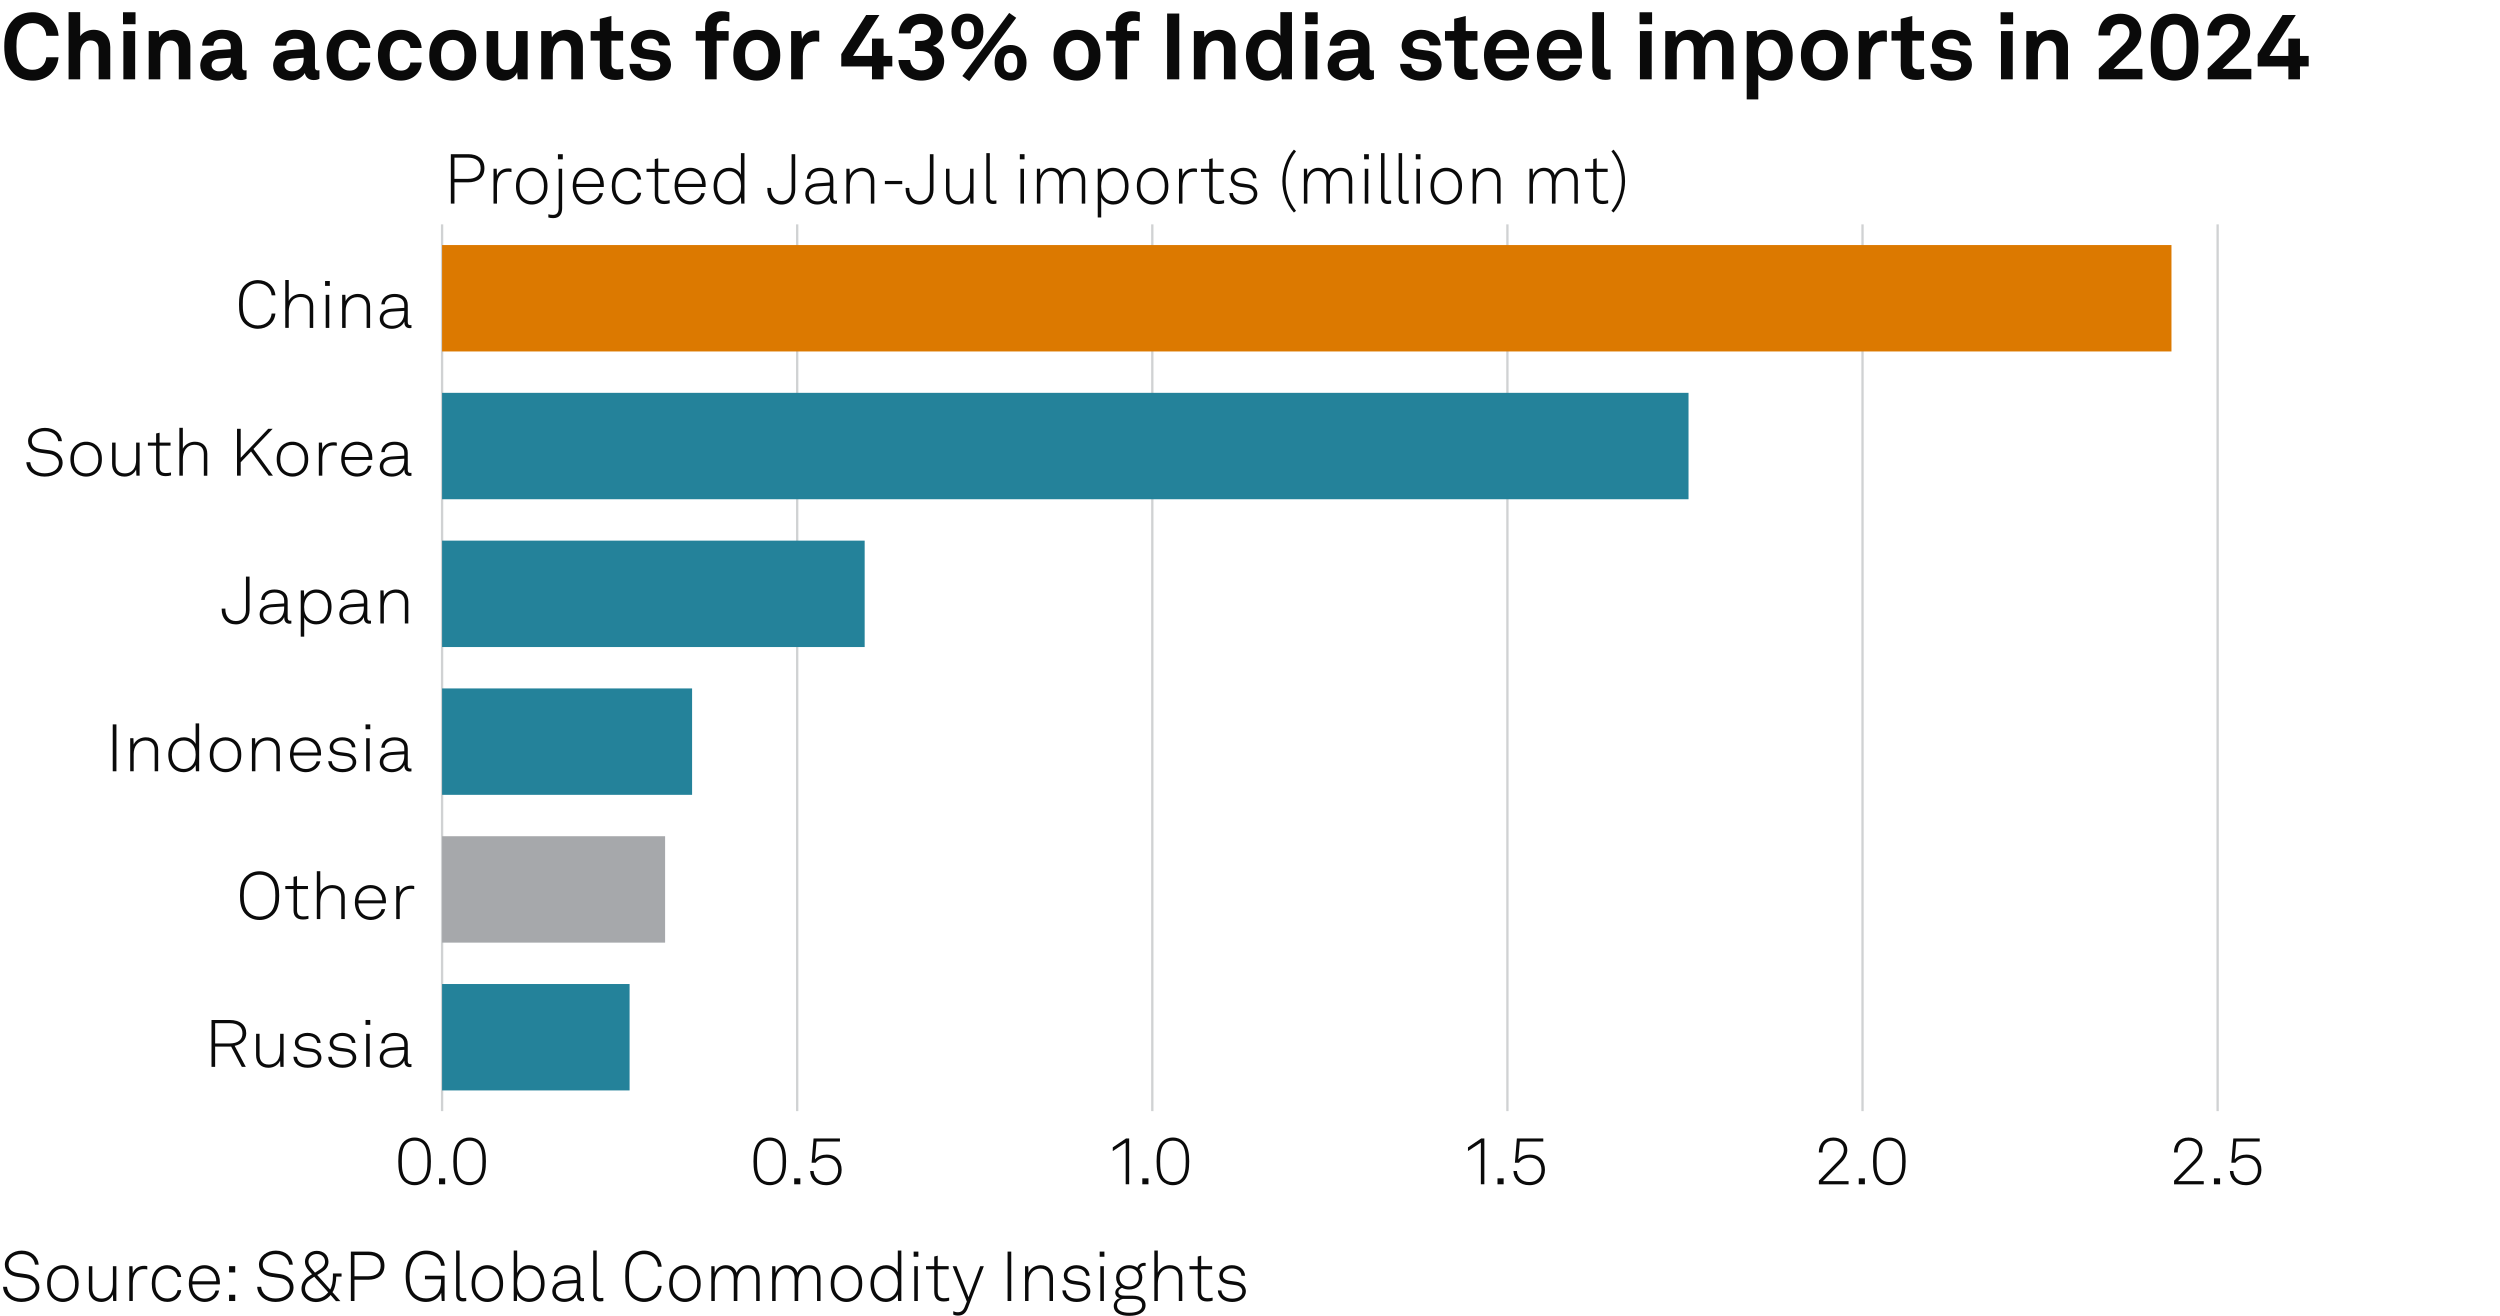 <?xml version="1.0" encoding="utf-8"?>
<!-- Generator: Adobe Illustrator 28.5.0, SVG Export Plug-In . SVG Version: 9.03 Build 54727)  -->
<svg version="1.0" xmlns="http://www.w3.org/2000/svg" xmlns:xlink="http://www.w3.org/1999/xlink" x="0px" y="0px"
	 viewBox="0 0 269.291 141.732" style="enable-background:new 0 0 269.291 141.732;" xml:space="preserve">
<g id="Background">
	<rect style="fill:#FFFFFF;" width="269.291" height="141.732"/>
</g>
<g id="Graph">
	<g>
		<path style="fill:#0A0A0A;" d="M1.439,7.896C0.68,7.125,0.46,6.156,0.46,4.997c0-1.16,0.22-2.119,0.989-2.889
			c0.56-0.56,1.299-0.79,2.089-0.79c1.529,0,2.668,1.049,2.769,2.539H4.987c-0.06-0.859-0.61-1.369-1.489-1.369
			c-0.45,0-0.87,0.17-1.149,0.47c-0.47,0.5-0.58,1.139-0.58,2.039c0,0.899,0.11,1.539,0.58,2.049c0.28,0.3,0.67,0.47,1.149,0.47
			c0.83,0,1.389-0.5,1.489-1.35h1.319c-0.16,1.549-1.319,2.519-2.769,2.519C2.729,8.685,1.989,8.445,1.439,7.896z"/>
		<path style="fill:#0A0A0A;" d="M8.639,1.309v2.588c0.3-0.45,0.909-0.689,1.449-0.689c1.139,0,1.789,0.799,1.789,1.869v3.468h-1.25
			V5.307c0-0.6-0.27-0.949-0.89-0.949c-0.75,0-1.099,0.77-1.099,1.429v2.758h-1.25V1.309H8.639z"/>
		<path style="fill:#0A0A0A;" d="M14.599,1.319v1.29h-1.35v-1.29H14.599z M14.559,3.348v5.197h-1.27V3.348H14.559z"/>
		<path style="fill:#0A0A0A;" d="M16.019,3.348h1.089l0.06,0.68c0.31-0.56,0.95-0.819,1.549-0.819c1.109,0,1.789,0.77,1.789,1.859
			v3.478h-1.25V5.356c0-0.609-0.29-0.989-0.87-0.989c-0.779,0-1.119,0.689-1.119,1.499v2.679h-1.25V3.348z"/>
		<path style="fill:#0A0A0A;" d="M21.57,7.056c0-0.949,0.7-1.579,1.859-1.659l1.429-0.1v-0.3c0-0.49-0.26-0.83-0.919-0.83
			c-0.61,0-0.919,0.27-0.95,0.75H21.78c0-0.99,0.889-1.709,2.179-1.709c1.339,0,2.119,0.62,2.119,1.959v2.089
			c0,0.24,0.11,0.33,0.32,0.33c0.06,0,0.12-0.01,0.16-0.02v0.919c-0.16,0.09-0.34,0.14-0.62,0.14c-0.54,0-0.87-0.31-0.95-0.76
			c-0.24,0.42-0.799,0.82-1.539,0.82C22.209,8.685,21.57,7.905,21.57,7.056z M24.858,6.446v-0.23l-1.199,0.09
			c-0.5,0.04-0.87,0.23-0.87,0.7c0,0.4,0.31,0.68,0.83,0.68C24.468,7.686,24.858,7.125,24.858,6.446z"/>
		<path style="fill:#0A0A0A;" d="M29.419,7.056c0-0.949,0.7-1.579,1.859-1.659l1.429-0.1v-0.3c0-0.49-0.26-0.83-0.919-0.83
			c-0.61,0-0.919,0.27-0.95,0.75h-1.209c0-0.99,0.889-1.709,2.179-1.709c1.339,0,2.119,0.62,2.119,1.959v2.089
			c0,0.24,0.11,0.33,0.32,0.33c0.06,0,0.12-0.01,0.16-0.02v0.919c-0.16,0.09-0.34,0.14-0.62,0.14c-0.54,0-0.87-0.31-0.95-0.76
			c-0.24,0.42-0.799,0.82-1.539,0.82C30.059,8.685,29.419,7.905,29.419,7.056z M32.708,6.446v-0.23l-1.199,0.09
			c-0.5,0.04-0.87,0.23-0.87,0.7c0,0.4,0.31,0.68,0.83,0.68C32.318,7.686,32.708,7.125,32.708,6.446z"/>
		<path style="fill:#0A0A0A;" d="M35.779,7.865c-0.4-0.49-0.6-1.159-0.6-1.919c0-0.759,0.2-1.439,0.609-1.919
			c0.37-0.44,0.99-0.819,1.849-0.819c1.269,0,2.189,0.779,2.249,1.959h-1.209c-0.05-0.56-0.41-0.88-1.01-0.88
			c-0.41,0-0.68,0.15-0.85,0.34c-0.31,0.34-0.37,0.83-0.37,1.319s0.06,0.979,0.37,1.31c0.18,0.189,0.44,0.35,0.85,0.35
			c0.59,0,0.959-0.34,1.01-0.87h1.209c-0.06,1.16-1.019,1.949-2.249,1.949C36.779,8.685,36.139,8.315,35.779,7.865z"/>
		<path style="fill:#0A0A0A;" d="M41.309,7.865c-0.4-0.49-0.6-1.159-0.6-1.919c0-0.759,0.2-1.439,0.609-1.919
			c0.37-0.44,0.99-0.819,1.849-0.819c1.269,0,2.189,0.779,2.249,1.959h-1.209c-0.05-0.56-0.41-0.88-1.01-0.88
			c-0.41,0-0.68,0.15-0.849,0.34c-0.31,0.34-0.37,0.83-0.37,1.319s0.06,0.979,0.37,1.31c0.18,0.189,0.439,0.35,0.849,0.35
			c0.59,0,0.959-0.34,1.01-0.87h1.209c-0.06,1.16-1.019,1.949-2.249,1.949C42.309,8.685,41.669,8.315,41.309,7.865z"/>
		<path style="fill:#0A0A0A;" d="M46.899,7.896c-0.42-0.47-0.66-1.04-0.66-1.949s0.24-1.479,0.66-1.949
			c0.37-0.42,0.989-0.79,1.869-0.79s1.5,0.37,1.869,0.79c0.42,0.47,0.66,1.039,0.66,1.949s-0.24,1.479-0.66,1.949
			c-0.37,0.419-0.99,0.79-1.869,0.79S47.269,8.315,46.899,7.896z M49.617,7.266c0.33-0.33,0.41-0.81,0.41-1.319
			s-0.08-0.989-0.41-1.319c-0.18-0.18-0.46-0.33-0.85-0.33s-0.669,0.15-0.85,0.33c-0.33,0.33-0.41,0.81-0.41,1.319
			s0.08,0.99,0.41,1.319c0.18,0.18,0.46,0.33,0.85,0.33S49.438,7.445,49.617,7.266z"/>
		<path style="fill:#0A0A0A;" d="M52.419,6.826V3.348h1.249v3.188c0,0.609,0.29,1,0.9,1c0.719,0,1.019-0.59,1.019-1.339V3.348h1.25
			v5.197h-1.069l-0.06-0.78c-0.22,0.59-0.83,0.92-1.489,0.92C53.179,8.685,52.419,7.935,52.419,6.826z"/>
		<path style="fill:#0A0A0A;" d="M58.299,3.348h1.089l0.06,0.68c0.31-0.56,0.95-0.819,1.549-0.819c1.109,0,1.789,0.77,1.789,1.859
			v3.478h-1.25V5.356c0-0.609-0.29-0.989-0.87-0.989c-0.779,0-1.119,0.689-1.119,1.499v2.679h-1.25V3.348z"/>
		<path style="fill:#0A0A0A;" d="M64.608,7.086V4.377h-0.989v-1.03h0.989V2.028l1.25-0.31v1.629h1.259v1.03h-1.259v2.528
			c0,0.4,0.26,0.57,0.66,0.57c0.26,0,0.45-0.03,0.609-0.07v1.079c-0.27,0.1-0.569,0.13-0.869,0.13
			C65.208,8.615,64.608,8.085,64.608,7.086z"/>
		<path style="fill:#0A0A0A;" d="M67.809,6.876h1.199c0,0.58,0.46,0.85,1.08,0.85c0.52,0,1.029-0.2,1.029-0.69
			c0-0.28-0.19-0.49-0.54-0.54l-1.25-0.17c-0.859-0.12-1.359-0.72-1.359-1.359c0-1.059,0.95-1.759,2.119-1.759
			c1.129,0,2.079,0.68,2.079,1.679h-1.189c0-0.479-0.38-0.739-0.89-0.739c-0.54,0-0.939,0.22-0.939,0.64c0,0.37,0.32,0.49,0.6,0.53
			l1.109,0.15c0.819,0.11,1.419,0.66,1.419,1.479c0,1.159-1.039,1.739-2.229,1.739C68.789,8.685,67.809,7.975,67.809,6.876z"/>
		<path style="fill:#0A0A0A;" d="M75.949,4.377h-1v-1.03h1V2.868c0-0.959,0.649-1.659,1.769-1.659c0.359,0,0.509,0.03,0.849,0.11
			v1.009c-0.14-0.04-0.33-0.09-0.6-0.09c-0.52,0-0.77,0.24-0.77,0.709v0.4h1.29v1.03h-1.29v4.167h-1.249V4.377z"/>
		<path style="fill:#0A0A0A;" d="M79.648,7.896c-0.42-0.47-0.66-1.04-0.66-1.949s0.24-1.479,0.66-1.949
			c0.37-0.42,0.989-0.79,1.869-0.79s1.5,0.37,1.869,0.79c0.42,0.47,0.66,1.039,0.66,1.949s-0.24,1.479-0.66,1.949
			c-0.37,0.419-0.99,0.79-1.869,0.79S80.018,8.315,79.648,7.896z M82.367,7.266c0.33-0.33,0.41-0.81,0.41-1.319
			s-0.08-0.989-0.41-1.319c-0.18-0.18-0.459-0.33-0.85-0.33c-0.39,0-0.669,0.15-0.85,0.33c-0.33,0.33-0.41,0.81-0.41,1.319
			s0.08,0.99,0.41,1.319c0.18,0.18,0.46,0.33,0.85,0.33C81.907,7.595,82.187,7.445,82.367,7.266z"/>
		<path style="fill:#0A0A0A;" d="M85.218,3.348h1.089l0.08,0.86c0.24-0.66,0.859-0.93,1.469-0.93c0.13,0,0.26,0.01,0.39,0.03v1.2
			c-0.1-0.03-0.25-0.05-0.4-0.05c-0.929,0-1.369,0.6-1.369,1.569v2.519h-1.259V3.348z"/>
		<path style="fill:#0A0A0A;" d="M93.927,7.156h-3.308V5.827l2.678-4.208h1.429l-2.838,4.408h2.039V4.157h1.249v1.869h0.94v1.129
			h-0.94v1.389h-1.249V7.156z"/>
		<path style="fill:#0A0A0A;" d="M96.778,6.466h1.259c0.05,0.679,0.51,1.119,1.209,1.119c0.729,0,1.189-0.43,1.189-1.06
			c0-0.719-0.57-1.029-1.299-1.029h-0.56V4.407h0.54c0.58,0,1.169-0.22,1.169-0.93c0-0.53-0.42-0.899-1.04-0.899
			c-0.72,0-1.159,0.45-1.159,1.02h-1.27c0.02-1.25,1.089-2.119,2.429-2.119c1.319,0,2.309,0.77,2.309,1.969
			c0,0.629-0.39,1.269-1.069,1.489c0.78,0.2,1.219,0.909,1.219,1.629c0,1.33-1.099,2.119-2.468,2.119
			C97.838,8.685,96.818,7.765,96.778,6.466z"/>
		<path style="fill:#0A0A0A;" d="M102.798,4.587c-0.24-0.35-0.31-0.759-0.31-1.199s0.07-0.85,0.31-1.199
			c0.31-0.45,0.759-0.72,1.409-0.72c0.649,0,1.099,0.27,1.409,0.72c0.24,0.35,0.31,0.759,0.31,1.199s-0.07,0.85-0.31,1.199
			c-0.31,0.45-0.76,0.72-1.409,0.72C103.558,5.307,103.108,5.037,102.798,4.587z M104.817,4.107c0.1-0.2,0.12-0.46,0.12-0.72
			c0-0.3-0.03-0.59-0.16-0.79c-0.11-0.17-0.29-0.28-0.569-0.28c-0.26,0-0.43,0.09-0.54,0.24c-0.15,0.2-0.19,0.51-0.19,0.83
			c0,0.29,0.03,0.57,0.16,0.78c0.1,0.17,0.28,0.29,0.57,0.29C104.527,4.457,104.717,4.317,104.817,4.107z M108.705,1.389l0.759,0.53
			l-5.067,6.826l-0.74-0.56L108.705,1.389z M107.446,7.965c-0.24-0.35-0.31-0.76-0.31-1.199c0-0.44,0.07-0.85,0.31-1.2
			c0.31-0.45,0.759-0.719,1.409-0.719c0.649,0,1.099,0.27,1.409,0.719c0.24,0.35,0.31,0.76,0.31,1.2c0,0.439-0.07,0.849-0.31,1.199
			c-0.31,0.45-0.76,0.72-1.409,0.72C108.205,8.685,107.755,8.415,107.446,7.965z M109.424,7.556c0.13-0.2,0.16-0.5,0.16-0.79
			c0-0.29-0.03-0.57-0.15-0.77c-0.11-0.18-0.28-0.3-0.58-0.3c-0.25,0-0.42,0.09-0.53,0.23c-0.16,0.2-0.2,0.52-0.2,0.84
			c0,0.26,0.02,0.529,0.12,0.719c0.11,0.21,0.29,0.35,0.61,0.35C109.135,7.835,109.314,7.726,109.424,7.556z"/>
		<path style="fill:#0A0A0A;" d="M114.138,7.896c-0.42-0.47-0.66-1.04-0.66-1.949s0.24-1.479,0.66-1.949
			c0.37-0.42,0.989-0.79,1.869-0.79s1.5,0.37,1.869,0.79c0.42,0.47,0.66,1.039,0.66,1.949s-0.24,1.479-0.66,1.949
			c-0.37,0.419-0.99,0.79-1.869,0.79S114.508,8.315,114.138,7.896z M116.856,7.266c0.33-0.33,0.41-0.81,0.41-1.319
			s-0.08-0.989-0.41-1.319c-0.18-0.18-0.46-0.33-0.85-0.33s-0.669,0.15-0.85,0.33c-0.33,0.33-0.41,0.81-0.41,1.319
			s0.08,0.99,0.41,1.319c0.18,0.18,0.46,0.33,0.85,0.33S116.677,7.445,116.856,7.266z"/>
		<path style="fill:#0A0A0A;" d="M120.158,4.377h-1v-1.03h1V2.868c0-0.959,0.649-1.659,1.769-1.659c0.36,0,0.51,0.03,0.85,0.11
			v1.009c-0.14-0.04-0.33-0.09-0.6-0.09c-0.52,0-0.77,0.24-0.77,0.709v0.4h1.29v1.03h-1.29v4.167h-1.249V4.377z"/>
		<path style="fill:#0A0A0A;" d="M127.027,1.459v7.086h-1.31V1.459H127.027z"/>
		<path style="fill:#0A0A0A;" d="M128.598,3.348h1.089l0.06,0.68c0.31-0.56,0.95-0.819,1.549-0.819c1.109,0,1.789,0.77,1.789,1.859
			v3.478h-1.249V5.356c0-0.609-0.29-0.989-0.87-0.989c-0.779,0-1.119,0.689-1.119,1.499v2.679h-1.25V3.348z"/>
		<path style="fill:#0A0A0A;" d="M135.098,8.175c-0.6-0.52-0.89-1.37-0.89-2.219c0-0.88,0.271-1.669,0.78-2.159
			c0.39-0.379,0.919-0.589,1.559-0.589c0.75,0,1.189,0.33,1.369,0.64V1.309h1.25v7.236h-1.09l-0.07-0.74
			c-0.199,0.59-0.85,0.88-1.489,0.88C135.947,8.685,135.458,8.485,135.098,8.175z M137.566,7.275c0.3-0.33,0.41-0.799,0.41-1.339
			c0-0.52-0.101-0.97-0.39-1.31c-0.2-0.24-0.48-0.37-0.86-0.37c-0.39,0-0.669,0.14-0.869,0.39c-0.28,0.35-0.38,0.79-0.38,1.29
			c0,0.5,0.11,1,0.41,1.329c0.199,0.22,0.47,0.36,0.839,0.36C137.097,7.625,137.377,7.485,137.566,7.275z"/>
		<path style="fill:#0A0A0A;" d="M141.938,1.319v1.29h-1.35v-1.29H141.938z M141.897,3.348v5.197h-1.27V3.348H141.897z"/>
		<path style="fill:#0A0A0A;" d="M143.008,7.056c0-0.949,0.699-1.579,1.859-1.659l1.429-0.1v-0.3c0-0.49-0.26-0.83-0.92-0.83
			c-0.609,0-0.919,0.27-0.949,0.75h-1.209c0-0.99,0.89-1.709,2.179-1.709c1.339,0,2.119,0.62,2.119,1.959v2.089
			c0,0.24,0.109,0.33,0.319,0.33c0.061,0,0.12-0.01,0.16-0.02v0.919c-0.16,0.09-0.34,0.14-0.62,0.14c-0.539,0-0.869-0.31-0.949-0.76
			c-0.24,0.42-0.8,0.82-1.539,0.82C143.647,8.685,143.008,7.905,143.008,7.056z M146.296,6.446v-0.23l-1.199,0.09
			c-0.5,0.04-0.87,0.23-0.87,0.7c0,0.4,0.311,0.68,0.83,0.68C145.906,7.686,146.296,7.125,146.296,6.446z"/>
		<path style="fill:#0A0A0A;" d="M150.818,6.876h1.199c0,0.58,0.46,0.85,1.079,0.85c0.521,0,1.03-0.2,1.03-0.69
			c0-0.28-0.19-0.49-0.54-0.54l-1.249-0.17c-0.86-0.12-1.359-0.72-1.359-1.359c0-1.059,0.949-1.759,2.118-1.759
			c1.13,0,2.079,0.68,2.079,1.679h-1.189c0-0.479-0.38-0.739-0.89-0.739c-0.539,0-0.939,0.22-0.939,0.64c0,0.37,0.32,0.49,0.6,0.53
			l1.109,0.15c0.82,0.11,1.42,0.66,1.42,1.479c0,1.159-1.04,1.739-2.229,1.739C151.798,8.685,150.818,7.975,150.818,6.876z"/>
		<path style="fill:#0A0A0A;" d="M156.638,7.086V4.377h-0.99v-1.03h0.99V2.028l1.249-0.31v1.629h1.259v1.03h-1.259v2.528
			c0,0.4,0.26,0.57,0.659,0.57c0.261,0,0.45-0.03,0.61-0.07v1.079c-0.271,0.1-0.57,0.13-0.87,0.13
			C157.237,8.615,156.638,8.085,156.638,7.086z"/>
		<path style="fill:#0A0A0A;" d="M160.657,8.045c-0.529-0.5-0.81-1.25-0.81-2.099c0-0.83,0.28-1.579,0.8-2.079
			c0.399-0.39,0.939-0.66,1.659-0.66c1.499,0,2.398,1.049,2.398,2.599c0,0.2-0.01,0.379-0.03,0.5h-3.578
			c0,0.709,0.46,1.389,1.25,1.389c0.569,0,0.959-0.29,1.049-0.7h1.17c-0.15,1.02-1.08,1.689-2.199,1.689
			C161.627,8.685,161.077,8.435,160.657,8.045z M163.456,5.396c0-0.77-0.45-1.199-1.12-1.199c-0.68,0-1.179,0.49-1.229,1.199
			H163.456z"/>
		<path style="fill:#0A0A0A;" d="M166.357,8.045c-0.529-0.5-0.81-1.25-0.81-2.099c0-0.83,0.28-1.579,0.8-2.079
			c0.399-0.39,0.939-0.66,1.659-0.66c1.499,0,2.398,1.049,2.398,2.599c0,0.2-0.01,0.379-0.03,0.5h-3.578
			c0,0.709,0.46,1.389,1.25,1.389c0.569,0,0.959-0.29,1.049-0.7h1.17c-0.15,1.02-1.08,1.689-2.199,1.689
			C167.327,8.685,166.777,8.435,166.357,8.045z M169.156,5.396c0-0.77-0.45-1.199-1.12-1.199c-0.679,0-1.179,0.49-1.229,1.199
			H169.156z"/>
		<path style="fill:#0A0A0A;" d="M171.518,7.206V1.309h1.26v5.687c0,0.3,0.07,0.5,0.5,0.5c0.109,0,0.14-0.01,0.21-0.01v1.05
			c-0.23,0.05-0.32,0.07-0.55,0.07C172.088,8.605,171.518,8.195,171.518,7.206z"/>
		<path style="fill:#0A0A0A;" d="M177.957,1.319v1.29h-1.35v-1.29H177.957z M177.917,3.348v5.197h-1.27V3.348H177.917z"/>
		<path style="fill:#0A0A0A;" d="M179.377,3.348h1.09l0.05,0.69c0.29-0.49,0.789-0.83,1.479-0.83c0.729,0,1.219,0.33,1.479,0.85
			c0.31-0.54,0.87-0.85,1.569-0.85c1.109,0,1.689,0.739,1.689,1.819v3.518h-1.239V5.327c0-0.64-0.221-1.029-0.81-1.029
			c-0.69,0-1.01,0.609-1.01,1.349v2.898h-1.229V5.327c0-0.64-0.22-1.029-0.81-1.029c-0.689,0-1.02,0.609-1.02,1.349v2.898h-1.239
			V3.348z"/>
		<path style="fill:#0A0A0A;" d="M188.147,3.348h1.09l0.069,0.65c0.29-0.53,0.92-0.79,1.56-0.79c0.6,0,1.079,0.19,1.429,0.51
			c0.561,0.509,0.81,1.349,0.81,2.219c0,0.929-0.279,1.759-0.85,2.259c-0.35,0.31-0.829,0.49-1.419,0.49
			c-0.749,0-1.189-0.33-1.439-0.64v2.658h-1.249V3.348z M191.436,7.256c0.28-0.35,0.4-0.79,0.4-1.319c0-0.48-0.08-0.939-0.37-1.279
			c-0.21-0.24-0.46-0.4-0.859-0.4c-0.38,0-0.63,0.14-0.85,0.38c-0.29,0.31-0.39,0.759-0.39,1.229c0,0.56,0.1,1.06,0.409,1.399
			c0.19,0.21,0.46,0.36,0.83,0.36C190.986,7.625,191.256,7.476,191.436,7.256z"/>
		<path style="fill:#0A0A0A;" d="M194.647,7.896c-0.42-0.47-0.66-1.04-0.66-1.949s0.24-1.479,0.66-1.949
			c0.369-0.42,0.989-0.79,1.869-0.79c0.879,0,1.499,0.37,1.868,0.79c0.42,0.47,0.66,1.039,0.66,1.949s-0.24,1.479-0.66,1.949
			c-0.369,0.419-0.989,0.79-1.868,0.79C195.637,8.685,195.017,8.315,194.647,7.896z M197.366,7.266
			c0.329-0.33,0.409-0.81,0.409-1.319s-0.08-0.989-0.409-1.319c-0.181-0.18-0.46-0.33-0.85-0.33c-0.391,0-0.67,0.15-0.85,0.33
			c-0.33,0.33-0.41,0.81-0.41,1.319s0.08,0.99,0.41,1.319c0.18,0.18,0.459,0.33,0.85,0.33
			C196.906,7.595,197.186,7.445,197.366,7.266z"/>
		<path style="fill:#0A0A0A;" d="M200.217,3.348h1.09l0.08,0.86c0.239-0.66,0.859-0.93,1.469-0.93c0.13,0,0.26,0.01,0.39,0.03v1.2
			c-0.1-0.03-0.25-0.05-0.399-0.05c-0.93,0-1.369,0.6-1.369,1.569v2.519h-1.26V3.348z"/>
		<path style="fill:#0A0A0A;" d="M204.737,7.086V4.377h-0.99v-1.03h0.99V2.028l1.249-0.31v1.629h1.259v1.03h-1.259v2.528
			c0,0.4,0.26,0.57,0.659,0.57c0.261,0,0.45-0.03,0.61-0.07v1.079c-0.271,0.1-0.57,0.13-0.87,0.13
			C205.337,8.615,204.737,8.085,204.737,7.086z"/>
		<path style="fill:#0A0A0A;" d="M207.938,6.876h1.199c0,0.58,0.46,0.85,1.079,0.85c0.521,0,1.03-0.2,1.03-0.69
			c0-0.28-0.19-0.49-0.54-0.54l-1.249-0.17c-0.86-0.12-1.359-0.72-1.359-1.359c0-1.059,0.949-1.759,2.118-1.759
			c1.13,0,2.079,0.68,2.079,1.679h-1.189c0-0.479-0.38-0.739-0.89-0.739c-0.539,0-0.939,0.22-0.939,0.64c0,0.37,0.32,0.49,0.6,0.53
			l1.109,0.15c0.82,0.11,1.42,0.66,1.42,1.479c0,1.159-1.04,1.739-2.229,1.739C208.917,8.685,207.938,7.975,207.938,6.876z"/>
		<path style="fill:#0A0A0A;" d="M216.847,1.319v1.29h-1.35v-1.29H216.847z M216.807,3.348v5.197h-1.27V3.348H216.807z"/>
		<path style="fill:#0A0A0A;" d="M218.267,3.348h1.09l0.06,0.68c0.31-0.56,0.949-0.819,1.549-0.819c1.109,0,1.789,0.77,1.789,1.859
			v3.478h-1.249V5.356c0-0.609-0.29-0.989-0.869-0.989c-0.78,0-1.12,0.689-1.12,1.499v2.679h-1.249V3.348z"/>
		<path style="fill:#0A0A0A;" d="M226.076,7.396l2.689-2.619c0.479-0.459,0.619-0.889,0.619-1.239c0-0.609-0.399-0.949-0.989-0.949
			c-0.79,0-1.09,0.54-1.09,1.229h-1.269c0-1.439,0.929-2.338,2.378-2.338c1.27,0,2.239,0.77,2.239,2.089
			c0,0.709-0.39,1.359-0.92,1.869l-2.068,1.979h3.108v1.129h-4.698V7.396z"/>
		<path style="fill:#0A0A0A;" d="M232.536,8.065c-0.749-0.689-0.869-1.839-0.869-2.978c0-1.14,0.12-2.299,0.869-2.988
			c0.38-0.35,0.91-0.62,1.699-0.62c0.79,0,1.329,0.27,1.699,0.62c0.76,0.699,0.869,1.849,0.869,2.988
			c0,1.139-0.109,2.279-0.869,2.978c-0.37,0.34-0.909,0.62-1.699,0.62C233.446,8.685,232.916,8.415,232.536,8.065z M235.125,7.146
			c0.3-0.379,0.399-1.049,0.399-2.059c0-0.76-0.02-1.629-0.43-2.099c-0.189-0.22-0.47-0.35-0.859-0.35s-0.67,0.14-0.859,0.36
			c-0.41,0.479-0.43,1.359-0.43,2.089c0,1.049,0.12,1.719,0.43,2.089c0.2,0.24,0.479,0.35,0.859,0.35
			C234.636,7.525,234.925,7.406,235.125,7.146z"/>
		<path style="fill:#0A0A0A;" d="M237.807,7.396l2.689-2.619c0.479-0.459,0.619-0.889,0.619-1.239c0-0.609-0.399-0.949-0.989-0.949
			c-0.79,0-1.09,0.54-1.09,1.229h-1.269c0-1.439,0.929-2.338,2.378-2.338c1.27,0,2.239,0.77,2.239,2.089
			c0,0.709-0.39,1.359-0.92,1.869l-2.068,1.979h3.108v1.129h-4.698V7.396z"/>
		<path style="fill:#0A0A0A;" d="M246.495,7.156h-3.308V5.827l2.679-4.208h1.429l-2.838,4.408h2.038V4.157h1.25v1.869h0.939v1.129
			h-0.939v1.389h-1.25V7.156z"/>
	</g>
	<g>
		<path style="fill:#0A0A0A;" d="M50.431,16.607c0.983,0,1.749,0.473,1.749,1.517s-0.766,1.517-1.749,1.517h-1.479v2.29h-0.391
			v-5.323H50.431z M51.774,18.124c0-0.826-0.593-1.141-1.366-1.141h-1.457v2.282h1.457C51.181,19.265,51.774,18.95,51.774,18.124z"
			/>
		<path style="fill:#0A0A0A;" d="M53.159,18.177h0.345l0.03,0.773c0.165-0.525,0.675-0.811,1.208-0.811c0.113,0,0.24,0,0.353,0.038
			v0.36c-0.12-0.03-0.248-0.038-0.368-0.038c-0.871,0-1.193,0.721-1.193,1.554v1.877h-0.375V18.177z"/>
		<path style="fill:#0A0A0A;" d="M56.151,21.592c-0.413-0.398-0.57-0.893-0.57-1.539c0-0.638,0.157-1.141,0.57-1.539
			c0.271-0.255,0.646-0.443,1.126-0.443s0.856,0.188,1.126,0.443c0.413,0.398,0.571,0.901,0.571,1.539
			c0,0.646-0.158,1.141-0.571,1.539c-0.27,0.255-0.646,0.443-1.126,0.443S56.422,21.848,56.151,21.592z M58.141,21.337
			c0.353-0.345,0.451-0.788,0.451-1.284c0-0.488-0.098-0.938-0.451-1.284c-0.203-0.203-0.488-0.33-0.863-0.33
			c-0.375,0-0.661,0.127-0.863,0.33c-0.353,0.345-0.45,0.796-0.45,1.284c0,0.496,0.098,0.938,0.45,1.284
			c0.203,0.203,0.488,0.331,0.863,0.331C57.653,21.667,57.938,21.54,58.141,21.337z"/>
		<path style="fill:#0A0A0A;" d="M59.067,23.424v-0.346c0.12,0.03,0.271,0.068,0.488,0.068c0.443,0,0.623-0.278,0.623-0.743v-4.227
			h0.375v4.241c0,0.623-0.263,1.081-0.969,1.081C59.368,23.499,59.225,23.469,59.067,23.424z M60.622,16.607v0.556h-0.525v-0.556
			H60.622z"/>
		<path style="fill:#0A0A0A;" d="M62.189,21.51c-0.308-0.36-0.496-0.871-0.496-1.441c0-0.473,0.075-0.938,0.375-1.336
			c0.323-0.428,0.766-0.661,1.314-0.661c1.036,0,1.659,0.826,1.659,1.824c0,0.09,0,0.143-0.007,0.248h-2.965
			c0.015,0.833,0.503,1.531,1.344,1.531c0.593,0,1.059-0.39,1.148-0.871h0.391c-0.113,0.706-0.789,1.231-1.539,1.231
			C62.872,22.035,62.437,21.795,62.189,21.51z M64.651,19.806c-0.015-0.713-0.458-1.381-1.269-1.381
			c-0.796,0-1.292,0.646-1.307,1.381H64.651z"/>
		<path style="fill:#0A0A0A;" d="M66.441,21.585c-0.398-0.398-0.541-0.894-0.541-1.532c0-0.646,0.135-1.148,0.541-1.539
			c0.27-0.263,0.653-0.443,1.133-0.443c0.796,0,1.404,0.488,1.494,1.269h-0.398c-0.083-0.518-0.511-0.901-1.096-0.901
			c-0.368,0-0.661,0.12-0.863,0.323c-0.353,0.353-0.428,0.795-0.428,1.291c0,0.488,0.083,0.931,0.435,1.284
			c0.203,0.203,0.496,0.323,0.863,0.323c0.586,0,1.014-0.383,1.096-0.901h0.391c-0.098,0.773-0.706,1.269-1.494,1.269
			C67.094,22.028,66.711,21.855,66.441,21.585z"/>
		<path style="fill:#0A0A0A;" d="M70.529,20.954v-2.432h-0.886v-0.345h0.886v-1.036l0.375-0.09v1.126h1.179v0.345h-1.179v2.38
			c0,0.413,0.127,0.728,0.676,0.728c0.203,0,0.36-0.022,0.555-0.067v0.33c-0.188,0.06-0.375,0.09-0.585,0.09
			C70.814,21.983,70.529,21.555,70.529,20.954z"/>
		<path style="fill:#0A0A0A;" d="M73.161,21.51c-0.308-0.36-0.496-0.871-0.496-1.441c0-0.473,0.075-0.938,0.375-1.336
			c0.323-0.428,0.766-0.661,1.313-0.661c1.036,0,1.659,0.826,1.659,1.824c0,0.09,0,0.143-0.007,0.248h-2.965
			c0.015,0.833,0.503,1.531,1.344,1.531c0.593,0,1.059-0.39,1.148-0.871h0.391c-0.113,0.706-0.788,1.231-1.539,1.231
			C73.844,22.035,73.409,21.795,73.161,21.51z M75.624,19.806c-0.015-0.713-0.458-1.381-1.269-1.381
			c-0.795,0-1.291,0.646-1.306,1.381H75.624z"/>
		<path style="fill:#0A0A0A;" d="M77.497,21.675c-0.436-0.368-0.631-0.968-0.631-1.614c0-0.616,0.195-1.194,0.601-1.577
			c0.263-0.248,0.631-0.413,1.096-0.413c0.608,0,1.073,0.338,1.246,0.758v-2.334h0.383v5.435h-0.353l-0.03-0.713
			c-0.21,0.503-0.758,0.818-1.276,0.818C78.089,22.035,77.751,21.893,77.497,21.675z M79.328,21.359
			c0.353-0.323,0.488-0.788,0.488-1.306c0-0.555-0.128-0.991-0.48-1.313c-0.195-0.18-0.458-0.3-0.811-0.3
			c-0.36,0-0.638,0.127-0.841,0.338c-0.3,0.315-0.436,0.795-0.436,1.276c0,0.533,0.15,1.043,0.511,1.344
			c0.195,0.166,0.458,0.271,0.781,0.271C78.878,21.667,79.133,21.54,79.328,21.359z"/>
		<path style="fill:#0A0A0A;" d="M82.655,20.331v-0.09h0.398v0.09c0,0.683,0.353,1.321,1.134,1.321c0.706,0,1.081-0.503,1.081-1.224
			v-3.821h0.39v3.844c0,0.856-0.548,1.584-1.471,1.584C83.233,22.035,82.655,21.337,82.655,20.331z"/>
		<path style="fill:#0A0A0A;" d="M86.743,20.887c0-0.668,0.51-1.081,1.261-1.134l1.382-0.098v-0.33c0-0.631-0.458-0.901-1.036-0.901
			c-0.563,0-1.029,0.27-1.066,0.833h-0.375c0.052-0.773,0.676-1.187,1.426-1.187c0.856,0,1.426,0.42,1.426,1.284v1.854
			c0,0.255,0.038,0.405,0.293,0.405c0.03,0,0.075,0,0.105-0.007v0.33c-0.052,0.015-0.12,0.022-0.18,0.022
			c-0.465,0-0.593-0.353-0.593-0.75c-0.203,0.533-0.773,0.826-1.352,0.826C87.306,22.035,86.743,21.592,86.743,20.887z
			 M89.386,20.196v-0.195l-1.344,0.083c-0.578,0.038-0.916,0.353-0.916,0.795c0,0.526,0.405,0.811,0.938,0.811
			C89.01,21.69,89.386,20.924,89.386,20.196z"/>
		<path style="fill:#0A0A0A;" d="M91.168,18.177h0.345l0.03,0.721c0.195-0.518,0.781-0.826,1.306-0.826
			c0.856,0,1.329,0.571,1.329,1.404v2.455h-0.375v-2.417c0-0.63-0.323-1.073-0.991-1.073c-0.833,0-1.269,0.69-1.269,1.524v1.967
			h-0.375V18.177z"/>
		<path style="fill:#0A0A0A;" d="M97.185,19.49v0.345h-1.87V19.49H97.185z"/>
		<path style="fill:#0A0A0A;" d="M97.55,20.331v-0.09h0.398v0.09c0,0.683,0.353,1.321,1.134,1.321c0.706,0,1.081-0.503,1.081-1.224
			v-3.821h0.39v3.844c0,0.856-0.548,1.584-1.471,1.584C98.128,22.035,97.55,21.337,97.55,20.331z"/>
		<path style="fill:#0A0A0A;" d="M101.901,20.602v-2.425h0.375v2.402c0,0.653,0.323,1.088,0.984,1.088
			c0.871,0,1.231-0.698,1.231-1.539v-1.952h0.375v3.753h-0.346l-0.03-0.706c-0.21,0.495-0.691,0.811-1.254,0.811
			C102.389,22.035,101.901,21.442,101.901,20.602z"/>
		<path style="fill:#0A0A0A;" d="M106.243,21.18v-4.685h0.375v4.669c0,0.255,0.075,0.45,0.39,0.45c0.15,0,0.218-0.007,0.323-0.022
			v0.338c-0.083,0.022-0.181,0.045-0.338,0.045C106.514,21.975,106.243,21.728,106.243,21.18z"/>
		<path style="fill:#0A0A0A;" d="M110.361,16.607v0.556h-0.51v-0.556H110.361z M110.301,18.177v3.753h-0.383v-3.753H110.301z"/>
		<path style="fill:#0A0A0A;" d="M111.688,18.177h0.345l0.03,0.735c0.172-0.503,0.63-0.841,1.179-0.841
			c0.646,0,1.021,0.331,1.171,0.811c0.203-0.465,0.608-0.811,1.239-0.811c0.878,0,1.246,0.578,1.246,1.381v2.478h-0.375v-2.432
			c0-0.661-0.255-1.074-0.908-1.074c-0.706,0-1.119,0.623-1.119,1.381v2.125h-0.39v-2.432c0-0.661-0.286-1.074-0.909-1.074
			c-0.721,0-1.133,0.676-1.133,1.479v2.027h-0.375V18.177z"/>
		<path style="fill:#0A0A0A;" d="M118.243,18.177h0.345l0.03,0.713c0.21-0.496,0.766-0.818,1.284-0.818
			c0.443,0,0.773,0.143,1.028,0.36c0.436,0.368,0.631,0.946,0.631,1.614c0,0.638-0.188,1.216-0.593,1.591
			c-0.255,0.24-0.608,0.398-1.059,0.398c-0.548,0-1.081-0.308-1.291-0.788v2.177h-0.375V18.177z M120.75,21.33
			c0.3-0.323,0.428-0.796,0.428-1.276c0-0.533-0.15-1.036-0.51-1.344c-0.188-0.165-0.443-0.27-0.773-0.27
			c-0.337,0-0.593,0.127-0.788,0.308c-0.345,0.33-0.496,0.788-0.496,1.306c0,0.556,0.135,0.991,0.488,1.314
			c0.195,0.18,0.458,0.3,0.811,0.3C120.277,21.667,120.555,21.54,120.75,21.33z"/>
		<path style="fill:#0A0A0A;" d="M123.028,21.592c-0.413-0.398-0.571-0.893-0.571-1.539c0-0.638,0.158-1.141,0.571-1.539
			c0.27-0.255,0.646-0.443,1.126-0.443s0.856,0.188,1.126,0.443c0.413,0.398,0.57,0.901,0.57,1.539c0,0.646-0.158,1.141-0.57,1.539
			c-0.271,0.255-0.646,0.443-1.126,0.443S123.298,21.848,123.028,21.592z M125.017,21.337c0.353-0.345,0.451-0.788,0.451-1.284
			c0-0.488-0.098-0.938-0.451-1.284c-0.203-0.203-0.488-0.33-0.863-0.33s-0.661,0.127-0.863,0.33
			c-0.353,0.345-0.45,0.796-0.45,1.284c0,0.496,0.097,0.938,0.45,1.284c0.203,0.203,0.488,0.331,0.863,0.331
			S124.814,21.54,125.017,21.337z"/>
		<path style="fill:#0A0A0A;" d="M126.995,18.177h0.345l0.03,0.773c0.165-0.525,0.675-0.811,1.208-0.811c0.113,0,0.24,0,0.353,0.038
			v0.36c-0.12-0.03-0.248-0.038-0.368-0.038c-0.871,0-1.193,0.721-1.193,1.554v1.877h-0.375V18.177z"/>
		<path style="fill:#0A0A0A;" d="M130.25,20.954v-2.432h-0.886v-0.345h0.886v-1.036l0.375-0.09v1.126h1.179v0.345h-1.179v2.38
			c0,0.413,0.127,0.728,0.676,0.728c0.203,0,0.36-0.022,0.555-0.067v0.33c-0.188,0.06-0.375,0.09-0.585,0.09
			C130.536,21.983,130.25,21.555,130.25,20.954z"/>
		<path style="fill:#0A0A0A;" d="M132.417,20.789h0.383c0.06,0.616,0.548,0.886,1.164,0.886c0.623,0,1.089-0.27,1.089-0.781
			c0-0.33-0.233-0.608-0.691-0.668l-0.728-0.098c-0.631-0.083-1.059-0.383-1.059-0.954c0-0.668,0.646-1.104,1.351-1.104
			c0.811,0,1.396,0.466,1.419,1.141h-0.375c-0.053-0.541-0.496-0.788-1.044-0.788c-0.548,0-0.968,0.292-0.968,0.713
			c0,0.308,0.165,0.54,0.728,0.615l0.713,0.098c0.706,0.098,1.036,0.571,1.036,1.021c0,0.766-0.691,1.164-1.472,1.164
			C133.07,22.035,132.455,21.562,132.417,20.789z"/>
		<path style="fill:#0A0A0A;" d="M138.132,19.505c0-1.171,0.428-2.478,1.239-3.386l0.232,0.18c-0.736,0.946-1.119,1.974-1.119,3.206
			c0,1.231,0.383,2.26,1.119,3.206l-0.232,0.18C138.56,21.983,138.132,20.676,138.132,19.505z"/>
		<path style="fill:#0A0A0A;" d="M140.449,18.177h0.346l0.03,0.735c0.173-0.503,0.63-0.841,1.179-0.841
			c0.646,0,1.021,0.331,1.171,0.811c0.202-0.465,0.608-0.811,1.239-0.811c0.878,0,1.246,0.578,1.246,1.381v2.478h-0.376v-2.432
			c0-0.661-0.255-1.074-0.908-1.074c-0.706,0-1.118,0.623-1.118,1.381v2.125h-0.391v-2.432c0-0.661-0.285-1.074-0.908-1.074
			c-0.721,0-1.134,0.676-1.134,1.479v2.027h-0.376V18.177z"/>
		<path style="fill:#0A0A0A;" d="M147.447,16.607v0.556h-0.51v-0.556H147.447z M147.388,18.177v3.753h-0.383v-3.753H147.388z"/>
		<path style="fill:#0A0A0A;" d="M148.76,21.18v-4.685h0.375v4.669c0,0.255,0.075,0.45,0.391,0.45c0.15,0,0.217-0.007,0.322-0.022
			v0.338c-0.082,0.022-0.18,0.045-0.338,0.045C149.029,21.975,148.76,21.728,148.76,21.18z"/>
		<path style="fill:#0A0A0A;" d="M150.656,21.18v-4.685h0.376v4.669c0,0.255,0.075,0.45,0.39,0.45c0.15,0,0.219-0.007,0.323-0.022
			v0.338c-0.083,0.022-0.18,0.045-0.337,0.045C150.928,21.975,150.656,21.728,150.656,21.18z"/>
		<path style="fill:#0A0A0A;" d="M153.012,16.607v0.556h-0.51v-0.556H153.012z M152.952,18.177v3.753h-0.383v-3.753H152.952z"/>
		<path style="fill:#0A0A0A;" d="M154.662,21.592c-0.413-0.398-0.57-0.893-0.57-1.539c0-0.638,0.157-1.141,0.57-1.539
			c0.271-0.255,0.646-0.443,1.126-0.443s0.856,0.188,1.126,0.443c0.413,0.398,0.57,0.901,0.57,1.539c0,0.646-0.157,1.141-0.57,1.539
			c-0.27,0.255-0.646,0.443-1.126,0.443S154.933,21.848,154.662,21.592z M156.651,21.337c0.353-0.345,0.45-0.788,0.45-1.284
			c0-0.488-0.098-0.938-0.45-1.284c-0.202-0.203-0.487-0.33-0.863-0.33c-0.375,0-0.661,0.127-0.863,0.33
			c-0.353,0.345-0.45,0.796-0.45,1.284c0,0.496,0.098,0.938,0.45,1.284c0.202,0.203,0.488,0.331,0.863,0.331
			C156.164,21.667,156.449,21.54,156.651,21.337z"/>
		<path style="fill:#0A0A0A;" d="M158.629,18.177h0.346l0.029,0.721c0.195-0.518,0.781-0.826,1.307-0.826
			c0.855,0,1.329,0.571,1.329,1.404v2.455h-0.376v-2.417c0-0.63-0.322-1.073-0.99-1.073c-0.834,0-1.27,0.69-1.27,1.524v1.967h-0.375
			V18.177z"/>
		<path style="fill:#0A0A0A;" d="M164.749,18.177h0.346l0.029,0.735c0.173-0.503,0.631-0.841,1.179-0.841
			c0.646,0,1.021,0.331,1.172,0.811c0.202-0.465,0.607-0.811,1.238-0.811c0.878,0,1.246,0.578,1.246,1.381v2.478h-0.375v-2.432
			c0-0.661-0.256-1.074-0.908-1.074c-0.706,0-1.119,0.623-1.119,1.381v2.125h-0.391v-2.432c0-0.661-0.285-1.074-0.908-1.074
			c-0.721,0-1.134,0.676-1.134,1.479v2.027h-0.375V18.177z"/>
		<path style="fill:#0A0A0A;" d="M171.619,20.954v-2.432h-0.886v-0.345h0.886v-1.036l0.375-0.09v1.126h1.179v0.345h-1.179v2.38
			c0,0.413,0.128,0.728,0.676,0.728c0.203,0,0.36-0.022,0.556-0.067v0.33c-0.188,0.06-0.375,0.09-0.585,0.09
			C171.904,21.983,171.619,21.555,171.619,20.954z"/>
		<path style="fill:#0A0A0A;" d="M173.576,22.711c0.735-0.946,1.118-1.975,1.118-3.206c0-1.231-0.383-2.26-1.118-3.206l0.232-0.18
			c0.811,0.908,1.238,2.214,1.238,3.386c0,1.171-0.428,2.478-1.238,3.386L173.576,22.711z"/>
	</g>
	<g>
		<path style="fill:#0A0A0A;" d="M0.331,138.608h0.42c0.09,0.766,0.676,1.262,1.547,1.262c0.863,0,1.539-0.436,1.539-1.187
			c0-0.503-0.398-0.924-1.036-1.014l-0.901-0.128c-0.811-0.112-1.381-0.532-1.381-1.336c0-0.863,0.871-1.494,1.817-1.494
			c1.028,0,1.764,0.646,1.832,1.517H3.769c-0.105-0.751-0.706-1.141-1.449-1.141c-0.781,0-1.396,0.458-1.396,1.104
			c0,0.615,0.443,0.855,1.014,0.938l0.916,0.127c0.818,0.113,1.389,0.676,1.389,1.412c0,0.945-0.833,1.576-1.944,1.576
			C1.239,140.245,0.375,139.584,0.331,138.608z"/>
		<path style="fill:#0A0A0A;" d="M5.648,139.802c-0.413-0.397-0.571-0.893-0.571-1.539c0-0.638,0.158-1.141,0.571-1.539
			c0.27-0.255,0.646-0.442,1.126-0.442s0.856,0.188,1.126,0.442c0.413,0.398,0.57,0.901,0.57,1.539c0,0.646-0.158,1.142-0.57,1.539
			c-0.271,0.256-0.646,0.443-1.126,0.443S5.918,140.058,5.648,139.802z M7.638,139.547c0.353-0.346,0.451-0.788,0.451-1.284
			c0-0.487-0.098-0.938-0.451-1.283c-0.203-0.203-0.488-0.33-0.863-0.33s-0.661,0.127-0.863,0.33
			c-0.353,0.345-0.45,0.796-0.45,1.283c0,0.496,0.097,0.938,0.45,1.284c0.203,0.203,0.488,0.33,0.863,0.33
			S7.435,139.75,7.638,139.547z"/>
		<path style="fill:#0A0A0A;" d="M9.571,138.812v-2.425h0.375v2.402c0,0.652,0.323,1.088,0.983,1.088
			c0.871,0,1.231-0.698,1.231-1.539v-1.951h0.375v3.753h-0.345l-0.03-0.705c-0.21,0.495-0.69,0.811-1.254,0.811
			C10.059,140.245,9.571,139.652,9.571,138.812z"/>
		<path style="fill:#0A0A0A;" d="M13.928,136.387h0.345l0.03,0.772c0.165-0.525,0.675-0.811,1.208-0.811c0.113,0,0.24,0,0.353,0.038
			v0.36c-0.12-0.03-0.248-0.038-0.368-0.038c-0.871,0-1.193,0.721-1.193,1.554v1.877h-0.375V136.387z"/>
		<path style="fill:#0A0A0A;" d="M16.891,139.795c-0.398-0.398-0.541-0.894-0.541-1.532c0-0.646,0.135-1.148,0.541-1.539
			c0.27-0.263,0.653-0.442,1.133-0.442c0.796,0,1.404,0.488,1.494,1.269h-0.398c-0.083-0.518-0.511-0.9-1.096-0.9
			c-0.368,0-0.661,0.12-0.863,0.322c-0.353,0.353-0.428,0.796-0.428,1.291c0,0.488,0.083,0.932,0.435,1.284
			c0.203,0.203,0.496,0.323,0.863,0.323c0.586,0,1.014-0.384,1.096-0.901h0.391c-0.098,0.773-0.706,1.269-1.494,1.269
			C17.544,140.237,17.161,140.064,16.891,139.795z"/>
		<path style="fill:#0A0A0A;" d="M20.836,139.72c-0.308-0.36-0.496-0.871-0.496-1.441c0-0.474,0.075-0.938,0.375-1.337
			c0.323-0.428,0.766-0.66,1.314-0.66c1.036,0,1.659,0.826,1.659,1.824c0,0.09,0,0.143-0.007,0.248h-2.965
			c0.015,0.833,0.503,1.531,1.344,1.531c0.593,0,1.059-0.391,1.148-0.871h0.391c-0.113,0.706-0.789,1.231-1.539,1.231
			C21.519,140.245,21.083,140.005,20.836,139.72z M23.298,138.016c-0.015-0.714-0.458-1.382-1.269-1.382
			c-0.796,0-1.292,0.646-1.307,1.382H23.298z"/>
		<path style="fill:#0A0A0A;" d="M25.336,136.387v0.675h-0.661v-0.675H25.336z M25.336,139.464v0.676h-0.661v-0.676H25.336z"/>
		<path style="fill:#0A0A0A;" d="M27.705,138.608h0.421c0.09,0.766,0.675,1.262,1.546,1.262c0.863,0,1.539-0.436,1.539-1.187
			c0-0.503-0.398-0.924-1.036-1.014l-0.901-0.128c-0.811-0.112-1.381-0.532-1.381-1.336c0-0.863,0.871-1.494,1.817-1.494
			c1.028,0,1.764,0.646,1.832,1.517h-0.398c-0.105-0.751-0.706-1.141-1.449-1.141c-0.781,0-1.396,0.458-1.396,1.104
			c0,0.615,0.443,0.855,1.014,0.938l0.916,0.127c0.818,0.113,1.389,0.676,1.389,1.412c0,0.945-0.833,1.576-1.944,1.576
			C28.613,140.245,27.75,139.584,27.705,138.608z"/>
		<path style="fill:#0A0A0A;" d="M32.475,138.834c0-0.594,0.292-1.036,0.795-1.359l0.338-0.218l-0.345-0.39
			c-0.285-0.323-0.413-0.608-0.413-0.969c0-0.661,0.541-1.164,1.269-1.164c0.713,0,1.261,0.458,1.261,1.179
			c0,0.519-0.278,0.841-0.683,1.097l-0.526,0.33l1.389,1.562c0.203-0.323,0.3-0.849,0.3-1.404v-0.322h0.931v0.338h-0.57
			c-0.008,0.54-0.135,1.291-0.405,1.674l0.855,0.969h-0.48l-0.578-0.669c-0.36,0.451-0.938,0.767-1.591,0.767
			C33.196,140.253,32.475,139.682,32.475,138.834z M35.35,139.201l-1.501-1.674l-0.338,0.218c-0.39,0.248-0.653,0.601-0.653,1.066
			c0,0.623,0.556,1.065,1.164,1.065C34.607,139.877,35.058,139.592,35.35,139.201z M34.509,136.717
			c0.285-0.181,0.503-0.466,0.503-0.804c0-0.495-0.375-0.833-0.893-0.833c-0.473,0-0.894,0.308-0.894,0.818
			c0,0.285,0.135,0.518,0.36,0.78l0.345,0.405L34.509,136.717z"/>
		<path style="fill:#0A0A0A;" d="M39.662,134.817c0.983,0,1.749,0.473,1.749,1.517c0,1.043-0.766,1.517-1.749,1.517h-1.479v2.289
			h-0.391v-5.322H39.662z M41.006,136.334c0-0.826-0.593-1.142-1.366-1.142h-1.457v2.282h1.457
			C40.413,137.475,41.006,137.159,41.006,136.334z"/>
		<path style="fill:#0A0A0A;" d="M44.431,139.675c-0.593-0.571-0.729-1.435-0.729-2.192c0-0.766,0.12-1.614,0.729-2.185
			c0.353-0.33,0.855-0.586,1.456-0.586c0.571,0,1.051,0.173,1.396,0.458c0.36,0.293,0.585,0.706,0.623,1.171h-0.405
			c-0.03-0.322-0.158-0.585-0.36-0.788c-0.3-0.3-0.75-0.458-1.246-0.458c-0.48,0-0.871,0.173-1.156,0.443
			c-0.518,0.495-0.623,1.291-0.623,1.944c0,0.646,0.098,1.486,0.63,1.959c0.3,0.271,0.684,0.421,1.141,0.421
			c1.089,0,1.622-0.773,1.622-1.84v-0.218h-1.734v-0.383h2.117v2.718h-0.308l-0.06-0.878c-0.248,0.556-0.856,0.983-1.637,0.983
			C45.286,140.245,44.776,140.005,44.431,139.675z"/>
		<path style="fill:#0A0A0A;" d="M49.132,139.39v-4.685h0.375v4.669c0,0.256,0.075,0.45,0.39,0.45c0.15,0,0.218-0.007,0.323-0.022
			v0.338c-0.083,0.022-0.181,0.045-0.338,0.045C49.403,140.185,49.132,139.938,49.132,139.39z"/>
		<path style="fill:#0A0A0A;" d="M51.368,139.802c-0.413-0.397-0.57-0.893-0.57-1.539c0-0.638,0.157-1.141,0.57-1.539
			c0.271-0.255,0.646-0.442,1.126-0.442s0.856,0.188,1.126,0.442c0.413,0.398,0.571,0.901,0.571,1.539
			c0,0.646-0.158,1.142-0.571,1.539c-0.27,0.256-0.646,0.443-1.126,0.443S51.638,140.058,51.368,139.802z M53.357,139.547
			c0.353-0.346,0.451-0.788,0.451-1.284c0-0.487-0.098-0.938-0.451-1.283c-0.203-0.203-0.488-0.33-0.863-0.33
			c-0.375,0-0.661,0.127-0.863,0.33c-0.353,0.345-0.45,0.796-0.45,1.283c0,0.496,0.098,0.938,0.45,1.284
			c0.203,0.203,0.488,0.33,0.863,0.33C52.869,139.877,53.154,139.75,53.357,139.547z"/>
		<path style="fill:#0A0A0A;" d="M55.71,139.404l-0.03,0.735h-0.345v-5.435h0.375v2.425c0.195-0.519,0.743-0.849,1.291-0.849
			c0.451,0,0.803,0.15,1.059,0.391c0.405,0.375,0.601,0.976,0.601,1.599c0,0.653-0.203,1.254-0.638,1.622
			c-0.255,0.218-0.585,0.353-1.028,0.353C56.476,140.245,55.905,139.93,55.71,139.404z M57.76,139.614
			c0.353-0.315,0.51-0.811,0.51-1.352c0-0.487-0.12-0.976-0.428-1.283c-0.203-0.203-0.473-0.33-0.841-0.33
			c-0.353,0-0.616,0.112-0.811,0.292c-0.353,0.323-0.488,0.767-0.488,1.321c0,0.519,0.143,0.991,0.496,1.314
			c0.195,0.18,0.451,0.3,0.788,0.3C57.317,139.877,57.572,139.779,57.76,139.614z"/>
		<path style="fill:#0A0A0A;" d="M59.49,139.097c0-0.668,0.51-1.081,1.261-1.134l1.382-0.098v-0.33c0-0.631-0.458-0.901-1.036-0.901
			c-0.563,0-1.029,0.271-1.066,0.834h-0.375c0.052-0.773,0.676-1.187,1.426-1.187c0.856,0,1.426,0.42,1.426,1.283v1.854
			c0,0.256,0.038,0.405,0.293,0.405c0.03,0,0.075,0,0.105-0.007v0.33c-0.052,0.015-0.12,0.022-0.18,0.022
			c-0.465,0-0.593-0.353-0.593-0.751c-0.203,0.533-0.773,0.826-1.352,0.826C60.053,140.245,59.49,139.802,59.49,139.097z
			 M62.132,138.405v-0.194l-1.344,0.082c-0.578,0.038-0.916,0.353-0.916,0.796c0,0.525,0.405,0.811,0.938,0.811
			C61.757,139.899,62.132,139.134,62.132,138.405z"/>
		<path style="fill:#0A0A0A;" d="M63.899,139.39v-4.685h0.375v4.669c0,0.256,0.075,0.45,0.39,0.45c0.15,0,0.218-0.007,0.323-0.022
			v0.338c-0.083,0.022-0.18,0.045-0.337,0.045C64.17,140.185,63.899,139.938,63.899,139.39z"/>
		<path style="fill:#0A0A0A;" d="M67.973,139.659c-0.571-0.578-0.623-1.426-0.623-2.185c0-0.758,0.052-1.599,0.623-2.177
			c0.368-0.368,0.893-0.586,1.404-0.586c1.021,0,1.802,0.714,1.892,1.734h-0.405c-0.067-0.788-0.646-1.352-1.486-1.352
			c-0.473,0-0.833,0.173-1.119,0.466c-0.48,0.495-0.503,1.276-0.503,1.914c0,0.639,0.03,1.427,0.51,1.922
			c0.293,0.301,0.668,0.466,1.111,0.466c0.841,0,1.419-0.563,1.486-1.352h0.405c-0.083,1.044-0.893,1.734-1.892,1.734
			C68.866,140.245,68.34,140.027,67.973,139.659z"/>
		<path style="fill:#0A0A0A;" d="M72.652,139.802c-0.413-0.397-0.571-0.893-0.571-1.539c0-0.638,0.158-1.141,0.571-1.539
			c0.27-0.255,0.646-0.442,1.126-0.442s0.856,0.188,1.126,0.442c0.413,0.398,0.57,0.901,0.57,1.539c0,0.646-0.158,1.142-0.57,1.539
			c-0.271,0.256-0.646,0.443-1.126,0.443S72.922,140.058,72.652,139.802z M74.642,139.547c0.353-0.346,0.451-0.788,0.451-1.284
			c0-0.487-0.098-0.938-0.451-1.283c-0.203-0.203-0.488-0.33-0.863-0.33s-0.661,0.127-0.863,0.33
			c-0.353,0.345-0.45,0.796-0.45,1.283c0,0.496,0.097,0.938,0.45,1.284c0.203,0.203,0.488,0.33,0.863,0.33
			S74.439,139.75,74.642,139.547z"/>
		<path style="fill:#0A0A0A;" d="M76.62,136.387h0.345l0.03,0.735c0.172-0.503,0.63-0.841,1.178-0.841
			c0.646,0,1.021,0.33,1.171,0.811c0.203-0.465,0.608-0.811,1.239-0.811c0.878,0,1.246,0.578,1.246,1.381v2.478h-0.375v-2.432
			c0-0.661-0.255-1.074-0.908-1.074c-0.706,0-1.119,0.623-1.119,1.382v2.124h-0.39v-2.432c0-0.661-0.286-1.074-0.909-1.074
			c-0.721,0-1.133,0.676-1.133,1.479v2.026H76.62V136.387z"/>
		<path style="fill:#0A0A0A;" d="M83.174,136.387h0.345l0.03,0.735c0.172-0.503,0.63-0.841,1.178-0.841
			c0.646,0,1.021,0.33,1.171,0.811c0.203-0.465,0.608-0.811,1.239-0.811c0.878,0,1.246,0.578,1.246,1.381v2.478h-0.375v-2.432
			c0-0.661-0.255-1.074-0.908-1.074c-0.706,0-1.119,0.623-1.119,1.382v2.124h-0.39v-2.432c0-0.661-0.286-1.074-0.909-1.074
			c-0.721,0-1.133,0.676-1.133,1.479v2.026h-0.375V136.387z"/>
		<path style="fill:#0A0A0A;" d="M90.052,139.802c-0.413-0.397-0.57-0.893-0.57-1.539c0-0.638,0.157-1.141,0.57-1.539
			c0.271-0.255,0.646-0.442,1.126-0.442s0.856,0.188,1.126,0.442c0.413,0.398,0.571,0.901,0.571,1.539
			c0,0.646-0.158,1.142-0.571,1.539c-0.27,0.256-0.646,0.443-1.126,0.443S90.323,140.058,90.052,139.802z M92.042,139.547
			c0.353-0.346,0.451-0.788,0.451-1.284c0-0.487-0.098-0.938-0.451-1.283c-0.203-0.203-0.488-0.33-0.863-0.33
			c-0.375,0-0.661,0.127-0.863,0.33c-0.353,0.345-0.45,0.796-0.45,1.283c0,0.496,0.098,0.938,0.45,1.284
			c0.203,0.203,0.488,0.33,0.863,0.33C91.554,139.877,91.839,139.75,92.042,139.547z"/>
		<path style="fill:#0A0A0A;" d="M94.395,139.885c-0.436-0.368-0.631-0.969-0.631-1.614c0-0.615,0.195-1.193,0.601-1.576
			c0.263-0.248,0.631-0.413,1.096-0.413c0.608,0,1.073,0.338,1.246,0.758v-2.334h0.383v5.435h-0.353l-0.03-0.713
			c-0.21,0.503-0.758,0.818-1.276,0.818C94.987,140.245,94.649,140.103,94.395,139.885z M96.226,139.569
			c0.353-0.323,0.488-0.788,0.488-1.307c0-0.555-0.128-0.99-0.48-1.313c-0.195-0.18-0.458-0.3-0.811-0.3
			c-0.36,0-0.638,0.127-0.841,0.338c-0.3,0.314-0.436,0.795-0.436,1.275c0,0.533,0.15,1.044,0.511,1.344
			c0.195,0.166,0.458,0.271,0.781,0.271C95.776,139.877,96.031,139.75,96.226,139.569z"/>
		<path style="fill:#0A0A0A;" d="M98.924,134.817v0.556h-0.511v-0.556H98.924z M98.864,136.387v3.753h-0.383v-3.753H98.864z"/>
		<path style="fill:#0A0A0A;" d="M100.634,139.164v-2.433h-0.886v-0.345h0.886v-1.036l0.375-0.091v1.127h1.179v0.345h-1.179v2.38
			c0,0.413,0.127,0.729,0.675,0.729c0.203,0,0.36-0.022,0.556-0.067v0.33c-0.188,0.06-0.375,0.09-0.585,0.09
			C100.919,140.192,100.634,139.765,100.634,139.164z"/>
		<path style="fill:#0A0A0A;" d="M102.681,141.604v-0.367c0.135,0.067,0.3,0.112,0.488,0.112c0.36,0,0.586-0.165,0.758-0.601
			l0.218-0.548l-1.531-3.813h0.413l1.299,3.333l1.254-3.333h0.398l-1.719,4.489c-0.233,0.607-0.571,0.833-1.066,0.833
			C102.952,141.709,102.741,141.642,102.681,141.604z"/>
		<path style="fill:#0A0A0A;" d="M108.929,134.817v5.322h-0.397v-5.322H108.929z"/>
		<path style="fill:#0A0A0A;" d="M110.414,136.387h0.346l0.029,0.721c0.195-0.519,0.781-0.826,1.307-0.826
			c0.855,0,1.329,0.57,1.329,1.403v2.455h-0.376v-2.417c0-0.631-0.322-1.073-0.991-1.073c-0.833,0-1.269,0.69-1.269,1.523v1.967
			h-0.375V136.387z"/>
		<path style="fill:#0A0A0A;" d="M114.433,138.999h0.383c0.061,0.615,0.548,0.886,1.164,0.886c0.623,0,1.088-0.271,1.088-0.781
			c0-0.33-0.232-0.607-0.69-0.668l-0.729-0.098c-0.63-0.082-1.059-0.383-1.059-0.953c0-0.668,0.646-1.104,1.352-1.104
			c0.811,0,1.396,0.466,1.419,1.141h-0.375c-0.053-0.54-0.496-0.788-1.044-0.788s-0.969,0.293-0.969,0.714
			c0,0.308,0.166,0.54,0.729,0.615l0.713,0.098c0.706,0.098,1.036,0.57,1.036,1.021c0,0.766-0.69,1.164-1.471,1.164
			C115.086,140.245,114.47,139.772,114.433,138.999z"/>
		<path style="fill:#0A0A0A;" d="M118.963,134.817v0.556h-0.51v-0.556H118.963z M118.904,136.387v3.753h-0.383v-3.753H118.904z"/>
		<path style="fill:#0A0A0A;" d="M119.968,140.673c0-0.391,0.256-0.729,0.661-0.841c-0.285-0.06-0.496-0.308-0.496-0.586
			c0-0.314,0.218-0.548,0.526-0.66c-0.271-0.226-0.436-0.563-0.436-0.983c0-0.811,0.646-1.321,1.403-1.321
			c0.338,0,0.646,0.098,0.901,0.263c0.09-0.33,0.397-0.518,0.735-0.518c0.045,0,0.105,0.007,0.143,0.015v0.315
			c-0.037-0.008-0.098-0.008-0.143-0.008c-0.271,0-0.465,0.15-0.518,0.405c0.188,0.218,0.3,0.503,0.3,0.849
			c0,0.811-0.638,1.299-1.419,1.299c-0.285,0-0.548-0.061-0.766-0.181c-0.202,0.083-0.391,0.226-0.391,0.451
			c0,0.345,0.376,0.39,0.676,0.39h0.773c0.578,0,0.938,0.098,1.193,0.338c0.181,0.173,0.286,0.376,0.286,0.691
			c0,0.841-0.879,1.148-1.772,1.148C120.705,141.739,119.968,141.416,119.968,140.673z M123.024,140.605
			c0-0.541-0.488-0.69-1.073-0.69h-1.006c-0.338,0.082-0.623,0.285-0.623,0.721c0,0.585,0.653,0.766,1.313,0.766
			C122.348,141.401,123.024,141.221,123.024,140.605z M122.671,137.603c0-0.623-0.458-0.991-1.044-0.991
			c-0.562,0-1.036,0.368-1.036,0.991c0,0.615,0.451,0.969,1.036,0.969C122.213,138.571,122.671,138.218,122.671,137.603z"/>
		<path style="fill:#0A0A0A;" d="M124.716,134.705v2.372c0.211-0.48,0.766-0.796,1.292-0.796c0.855,0,1.344,0.54,1.344,1.381v2.478
			h-0.376v-2.455c0-0.66-0.315-1.051-0.991-1.051c-0.915,0-1.269,0.818-1.269,1.629v1.877h-0.375v-5.435H124.716z"/>
		<path style="fill:#0A0A0A;" d="M129.014,139.164v-2.433h-0.886v-0.345h0.886v-1.036l0.375-0.091v1.127h1.179v0.345h-1.179v2.38
			c0,0.413,0.128,0.729,0.676,0.729c0.203,0,0.36-0.022,0.556-0.067v0.33c-0.188,0.06-0.375,0.09-0.585,0.09
			C129.299,140.192,129.014,139.765,129.014,139.164z"/>
		<path style="fill:#0A0A0A;" d="M131.181,138.999h0.383c0.061,0.615,0.548,0.886,1.164,0.886c0.623,0,1.088-0.271,1.088-0.781
			c0-0.33-0.232-0.607-0.69-0.668l-0.729-0.098c-0.63-0.082-1.059-0.383-1.059-0.953c0-0.668,0.646-1.104,1.352-1.104
			c0.811,0,1.396,0.466,1.419,1.141h-0.375c-0.053-0.54-0.496-0.788-1.044-0.788s-0.969,0.293-0.969,0.714
			c0,0.308,0.166,0.54,0.729,0.615l0.713,0.098c0.706,0.098,1.036,0.57,1.036,1.021c0,0.766-0.69,1.164-1.471,1.164
			C131.834,140.245,131.218,139.772,131.181,138.999z"/>
	</g>
	<g>
		<g>
			<g>
				<path style="fill:#0A0A0A;" d="M43.548,127.261c-0.563-0.491-0.646-1.382-0.646-2.166c0-0.776,0.083-1.667,0.646-2.159
					c0.255-0.221,0.608-0.406,1.111-0.406c0.503,0,0.864,0.179,1.111,0.406c0.556,0.506,0.646,1.383,0.646,2.159
					c0,0.784-0.083,1.675-0.646,2.166c-0.248,0.221-0.608,0.406-1.111,0.406C44.156,127.667,43.804,127.481,43.548,127.261z
					 M45.523,127.033c0.488-0.435,0.518-1.29,0.518-1.938c0-0.642-0.023-1.496-0.518-1.931c-0.203-0.179-0.473-0.293-0.864-0.293
					c-0.383,0-0.66,0.121-0.855,0.293c-0.496,0.435-0.518,1.289-0.518,1.931c0,0.648,0.022,1.504,0.518,1.938
					c0.195,0.171,0.473,0.292,0.855,0.292C45.05,127.325,45.328,127.211,45.523,127.033z"/>
				<path style="fill:#0A0A0A;" d="M47.951,126.926v0.642H47.29v-0.642H47.951z"/>
				<path style="fill:#0A0A0A;" d="M49.474,127.261c-0.563-0.491-0.646-1.382-0.646-2.166c0-0.776,0.083-1.667,0.646-2.159
					c0.255-0.221,0.608-0.406,1.111-0.406c0.503,0,0.863,0.179,1.111,0.406c0.556,0.506,0.646,1.383,0.646,2.159
					c0,0.784-0.083,1.675-0.646,2.166c-0.248,0.221-0.608,0.406-1.111,0.406C50.082,127.667,49.729,127.481,49.474,127.261z
					 M51.448,127.033c0.488-0.435,0.518-1.29,0.518-1.938c0-0.642-0.022-1.496-0.518-1.931c-0.203-0.179-0.473-0.293-0.863-0.293
					c-0.383,0-0.661,0.121-0.856,0.293c-0.496,0.435-0.518,1.289-0.518,1.931c0,0.648,0.022,1.504,0.518,1.938
					c0.195,0.171,0.473,0.292,0.856,0.292C50.975,127.325,51.253,127.211,51.448,127.033z"/>
			</g>
			<g>
				<path style="fill:#0A0A0A;" d="M81.807,127.261c-0.563-0.491-0.646-1.382-0.646-2.166c0-0.776,0.083-1.667,0.646-2.159
					c0.255-0.221,0.608-0.406,1.111-0.406c0.503,0,0.863,0.179,1.111,0.406c0.556,0.506,0.646,1.383,0.646,2.159
					c0,0.784-0.083,1.675-0.646,2.166c-0.248,0.221-0.608,0.406-1.111,0.406C82.415,127.667,82.062,127.481,81.807,127.261z
					 M83.781,127.033c0.488-0.435,0.518-1.29,0.518-1.938c0-0.642-0.022-1.496-0.518-1.931c-0.203-0.179-0.473-0.293-0.863-0.293
					c-0.383,0-0.661,0.121-0.856,0.293c-0.496,0.435-0.518,1.289-0.518,1.931c0,0.648,0.022,1.504,0.518,1.938
					c0.195,0.171,0.473,0.292,0.856,0.292C83.308,127.325,83.586,127.211,83.781,127.033z"/>
				<path style="fill:#0A0A0A;" d="M86.209,126.926v0.642h-0.661v-0.642H86.209z"/>
				<path style="fill:#0A0A0A;" d="M87.266,126.135h0.375c0.038,0.698,0.548,1.19,1.336,1.19c0.833,0,1.306-0.556,1.306-1.304
					c0-0.72-0.413-1.318-1.246-1.318c-0.465,0-0.923,0.171-1.171,0.541h-0.443l0.21-2.615h2.845v0.335h-2.522l-0.172,1.924
					c0.285-0.349,0.788-0.52,1.253-0.52c1.074,0,1.622,0.712,1.622,1.653c0,0.897-0.593,1.646-1.682,1.646
					C87.941,127.667,87.289,127.005,87.266,126.135z"/>
			</g>
			<g>
				<path style="fill:#0A0A0A;" d="M119.866,123.99v-0.399l1.426-0.962h0.338v4.938h-0.375v-4.496L119.866,123.99z"/>
				<path style="fill:#0A0A0A;" d="M123.707,126.926v0.642h-0.661v-0.642H123.707z"/>
				<path style="fill:#0A0A0A;" d="M125.229,127.261c-0.563-0.491-0.646-1.382-0.646-2.166c0-0.776,0.083-1.667,0.646-2.159
					c0.255-0.221,0.608-0.406,1.111-0.406c0.503,0,0.863,0.179,1.111,0.406c0.556,0.506,0.646,1.383,0.646,2.159
					c0,0.784-0.083,1.675-0.646,2.166c-0.248,0.221-0.608,0.406-1.111,0.406C125.837,127.667,125.485,127.481,125.229,127.261z
					 M127.204,127.033c0.488-0.435,0.518-1.29,0.518-1.938c0-0.642-0.022-1.496-0.518-1.931c-0.203-0.179-0.473-0.293-0.863-0.293
					c-0.383,0-0.661,0.121-0.856,0.293c-0.496,0.435-0.518,1.289-0.518,1.931c0,0.648,0.022,1.504,0.518,1.938
					c0.195,0.171,0.473,0.292,0.856,0.292C126.731,127.325,127.009,127.211,127.204,127.033z"/>
			</g>
			<g>
				<path style="fill:#0A0A0A;" d="M158.124,123.99v-0.399l1.427-0.962h0.338v4.938h-0.376v-4.496L158.124,123.99z"/>
				<path style="fill:#0A0A0A;" d="M161.966,126.926v0.642h-0.661v-0.642H161.966z"/>
				<path style="fill:#0A0A0A;" d="M163.022,126.135h0.375c0.038,0.698,0.548,1.19,1.337,1.19c0.833,0,1.306-0.556,1.306-1.304
					c0-0.72-0.413-1.318-1.246-1.318c-0.466,0-0.923,0.171-1.171,0.541h-0.443l0.211-2.615h2.845v0.335h-2.522l-0.173,1.924
					c0.285-0.349,0.788-0.52,1.254-0.52c1.073,0,1.622,0.712,1.622,1.653c0,0.897-0.594,1.646-1.682,1.646
					C163.698,127.667,163.045,127.005,163.022,126.135z"/>
			</g>
			<g>
				<path style="fill:#0A0A0A;" d="M195.922,127.183l2.17-2.224c0.345-0.355,0.518-0.712,0.518-1.083
					c0-0.584-0.42-1.005-1.134-1.005c-0.743,0-1.163,0.464-1.163,1.269h-0.398c0-0.997,0.639-1.61,1.562-1.61
					c0.856,0,1.509,0.521,1.509,1.347c0,0.442-0.225,0.912-0.601,1.29l-2.034,2.06h2.771v0.342h-3.198V127.183z"/>
				<path style="fill:#0A0A0A;" d="M200.88,126.926v0.642h-0.661v-0.642H200.88z"/>
				<path style="fill:#0A0A0A;" d="M202.402,127.261c-0.562-0.491-0.646-1.382-0.646-2.166c0-0.776,0.083-1.667,0.646-2.159
					c0.256-0.221,0.608-0.406,1.111-0.406s0.863,0.179,1.111,0.406c0.556,0.506,0.646,1.383,0.646,2.159
					c0,0.784-0.082,1.675-0.646,2.166c-0.248,0.221-0.608,0.406-1.111,0.406S202.658,127.481,202.402,127.261z M204.377,127.033
					c0.488-0.435,0.519-1.29,0.519-1.938c0-0.642-0.022-1.496-0.519-1.931c-0.202-0.179-0.473-0.293-0.863-0.293
					c-0.383,0-0.66,0.121-0.855,0.293c-0.496,0.435-0.519,1.289-0.519,1.931c0,0.648,0.022,1.504,0.519,1.938
					c0.195,0.171,0.473,0.292,0.855,0.292C203.904,127.325,204.182,127.211,204.377,127.033z"/>
			</g>
			<g>
				<path style="fill:#0A0A0A;" d="M234.181,127.183l2.17-2.224c0.345-0.355,0.518-0.712,0.518-1.083
					c0-0.584-0.421-1.005-1.134-1.005c-0.743,0-1.163,0.464-1.163,1.269h-0.398c0-0.997,0.639-1.61,1.562-1.61
					c0.856,0,1.509,0.521,1.509,1.347c0,0.442-0.225,0.912-0.601,1.29l-2.034,2.06h2.771v0.342h-3.198V127.183z"/>
				<path style="fill:#0A0A0A;" d="M239.139,126.926v0.642h-0.661v-0.642H239.139z"/>
				<path style="fill:#0A0A0A;" d="M240.195,126.135h0.375c0.038,0.698,0.548,1.19,1.337,1.19c0.833,0,1.306-0.556,1.306-1.304
					c0-0.72-0.413-1.318-1.246-1.318c-0.466,0-0.924,0.171-1.171,0.541h-0.443l0.21-2.615h2.846v0.335h-2.522l-0.173,1.924
					c0.285-0.349,0.788-0.52,1.254-0.52c1.073,0,1.622,0.712,1.622,1.653c0,0.897-0.594,1.646-1.682,1.646
					C240.871,127.667,240.218,127.005,240.195,126.135z"/>
			</g>
		</g>
		<line style="fill:none;" x1="47.62" y1="119.687" x2="238.875" y2="119.687"/>
		<g>
			<g>
				
					<line style="fill:none;stroke:#D0D2D3;stroke-width:0.25;stroke-miterlimit:10;" x1="47.62" y1="119.687" x2="47.62" y2="24.167"/>
				
					<line style="fill:none;stroke:#D0D2D3;stroke-width:0.25;stroke-miterlimit:10;" x1="85.871" y1="119.687" x2="85.871" y2="24.167"/>
				
					<line style="fill:none;stroke:#D0D2D3;stroke-width:0.25;stroke-miterlimit:10;" x1="124.122" y1="119.687" x2="124.122" y2="24.167"/>
				
					<line style="fill:none;stroke:#D0D2D3;stroke-width:0.25;stroke-miterlimit:10;" x1="162.373" y1="119.687" x2="162.373" y2="24.167"/>
				
					<line style="fill:none;stroke:#D0D2D3;stroke-width:0.25;stroke-miterlimit:10;" x1="200.624" y1="119.687" x2="200.624" y2="24.167"/>
				
					<line style="fill:none;stroke:#D0D2D3;stroke-width:0.25;stroke-miterlimit:10;" x1="238.875" y1="119.687" x2="238.875" y2="24.167"/>
			</g>
			<g>
			</g>
		</g>
	</g>
	<g>
		<line style="fill:none;" x1="47.62" y1="119.687" x2="47.62" y2="24.167"/>
		<g>
			<g>
			</g>
			<g>
			</g>
		</g>
	</g>
	<g>
		<g>
			<g>
				<rect x="47.62" y="26.396" style="fill:#DC7900;" width="186.283" height="11.462"/>
				<rect x="47.62" y="42.315" style="fill:#24829A;" width="134.262" height="11.462"/>
				<rect x="47.62" y="58.235" style="fill:#24829A;" width="45.519" height="11.462"/>
				<rect x="47.62" y="74.155" style="fill:#24829A;" width="26.929" height="11.462"/>
				<rect x="47.62" y="90.075" style="fill:#A6A8AB;" width="24.022" height="11.462"/>
				<rect x="47.62" y="105.995" style="fill:#24829A;" width="20.197" height="11.462"/>
			</g>
		</g>
	</g>
	<g>
		<g>
		</g>
	</g>
	<g>
		<g>
			<path style="fill:#0A0A0A;" d="M24.729,109.868c1.164,0,1.794,0.569,1.794,1.438c0,0.678-0.496,1.212-1.246,1.348l1.201,2.266
				h-0.428l-1.149-2.181h-1.727v2.181h-0.391v-5.052H24.729z M26.118,111.307c0-0.712-0.511-1.09-1.389-1.09h-1.554v2.181h1.554
				C25.607,112.397,26.118,112.02,26.118,111.307z"/>
			<path style="fill:#0A0A0A;" d="M27.585,113.658v-2.301h0.375v2.28c0,0.619,0.323,1.033,0.983,1.033
				c0.871,0,1.231-0.663,1.231-1.461v-1.853h0.375v3.562h-0.345l-0.03-0.67c-0.21,0.471-0.69,0.77-1.254,0.77
				C28.073,115.02,27.585,114.457,27.585,113.658z"/>
			<path style="fill:#0A0A0A;" d="M31.604,113.837h0.383c0.06,0.584,0.548,0.841,1.164,0.841c0.623,0,1.089-0.257,1.089-0.741
				c0-0.313-0.233-0.577-0.691-0.634l-0.728-0.093c-0.631-0.079-1.059-0.363-1.059-0.905c0-0.634,0.646-1.048,1.351-1.048
				c0.811,0,1.396,0.442,1.419,1.084h-0.375c-0.053-0.514-0.496-0.749-1.044-0.749c-0.548,0-0.968,0.278-0.968,0.678
				c0,0.292,0.165,0.513,0.728,0.584l0.713,0.093c0.706,0.093,1.036,0.541,1.036,0.969c0,0.727-0.691,1.104-1.472,1.104
				C32.258,115.02,31.642,114.57,31.604,113.837z"/>
			<path style="fill:#0A0A0A;" d="M35.354,113.837h0.383c0.06,0.584,0.548,0.841,1.164,0.841c0.623,0,1.089-0.257,1.089-0.741
				c0-0.313-0.233-0.577-0.691-0.634l-0.728-0.093c-0.631-0.079-1.059-0.363-1.059-0.905c0-0.634,0.646-1.048,1.351-1.048
				c0.811,0,1.396,0.442,1.419,1.084h-0.375c-0.053-0.514-0.496-0.749-1.044-0.749c-0.548,0-0.968,0.278-0.968,0.678
				c0,0.292,0.165,0.513,0.728,0.584l0.713,0.093c0.706,0.093,1.036,0.541,1.036,0.969c0,0.727-0.691,1.104-1.472,1.104
				C36.008,115.02,35.392,114.57,35.354,113.837z"/>
			<path style="fill:#0A0A0A;" d="M39.885,109.868v0.526h-0.51v-0.526H39.885z M39.825,111.357v3.562h-0.383v-3.562H39.825z"/>
			<path style="fill:#0A0A0A;" d="M40.904,113.93c0-0.635,0.51-1.026,1.261-1.076l1.382-0.093v-0.313
				c0-0.599-0.458-0.855-1.036-0.855c-0.563,0-1.029,0.257-1.066,0.791h-0.375c0.052-0.733,0.676-1.126,1.426-1.126
				c0.856,0,1.426,0.399,1.426,1.219v1.761c0,0.242,0.038,0.385,0.293,0.385c0.03,0,0.075,0,0.105-0.008v0.313
				c-0.052,0.015-0.12,0.021-0.18,0.021c-0.465,0-0.593-0.335-0.593-0.712c-0.203,0.506-0.773,0.783-1.352,0.783
				C41.467,115.02,40.904,114.6,40.904,113.93z M43.547,113.273v-0.185l-1.344,0.078c-0.578,0.035-0.916,0.335-0.916,0.755
				c0,0.499,0.405,0.77,0.938,0.77C43.171,114.691,43.547,113.965,43.547,113.273z"/>
		</g>
		<g>
			<path style="fill:#0A0A0A;" d="M26.558,98.579c-0.616-0.556-0.706-1.382-0.706-2.108c0-0.728,0.09-1.554,0.706-2.103
				c0.345-0.307,0.811-0.521,1.404-0.521s1.059,0.222,1.396,0.521c0.623,0.549,0.713,1.375,0.713,2.103
				c0,0.727-0.09,1.561-0.713,2.108c-0.338,0.3-0.803,0.521-1.396,0.521S26.896,98.886,26.558,98.579z M29.072,98.337
				c0.533-0.484,0.586-1.268,0.586-1.866s-0.053-1.376-0.586-1.86c-0.285-0.257-0.683-0.399-1.111-0.399s-0.826,0.136-1.111,0.399
				c-0.533,0.492-0.593,1.262-0.593,1.86s0.052,1.375,0.593,1.866c0.285,0.257,0.683,0.399,1.111,0.399S28.787,98.594,29.072,98.337
				z"/>
			<path style="fill:#0A0A0A;" d="M31.62,98.073v-2.309h-0.886v-0.327h0.886v-0.983l0.375-0.086v1.069h1.179v0.327h-1.179v2.259
				c0,0.393,0.127,0.691,0.675,0.691c0.203,0,0.36-0.021,0.556-0.064v0.314c-0.188,0.057-0.375,0.085-0.585,0.085
				C31.905,99.05,31.62,98.644,31.62,98.073z"/>
			<path style="fill:#0A0A0A;" d="M34.5,93.841v2.252c0.21-0.456,0.766-0.756,1.291-0.756c0.856,0,1.344,0.514,1.344,1.312V99H36.76
				v-2.33c0-0.627-0.315-0.998-0.991-0.998c-0.916,0-1.269,0.777-1.269,1.547V99h-0.375v-5.159H34.5z"/>
			<path style="fill:#0A0A0A;" d="M38.722,98.601c-0.308-0.342-0.496-0.826-0.496-1.368c0-0.448,0.075-0.891,0.375-1.268
				c0.323-0.406,0.766-0.628,1.314-0.628c1.036,0,1.659,0.784,1.659,1.732c0,0.085,0,0.135-0.007,0.234h-2.965
				c0.015,0.791,0.503,1.454,1.344,1.454c0.593,0,1.059-0.371,1.148-0.827h0.391c-0.113,0.67-0.789,1.169-1.539,1.169
				C39.405,99.1,38.97,98.872,38.722,98.601z M41.185,96.983c-0.015-0.677-0.458-1.312-1.269-1.312
				c-0.796,0-1.292,0.613-1.307,1.312H41.185z"/>
			<path style="fill:#0A0A0A;" d="M42.682,95.438h0.345l0.03,0.733c0.165-0.499,0.675-0.77,1.208-0.77c0.113,0,0.24,0,0.353,0.036
				v0.342c-0.12-0.028-0.248-0.036-0.368-0.036c-0.871,0-1.193,0.685-1.193,1.476V99h-0.375V95.438z"/>
		</g>
		<g>
			<path style="fill:#0A0A0A;" d="M12.541,78.028v5.052h-0.398v-5.052H12.541z"/>
			<path style="fill:#0A0A0A;" d="M14.025,79.518h0.345l0.03,0.684c0.195-0.491,0.781-0.784,1.306-0.784
				c0.856,0,1.329,0.542,1.329,1.333v2.33H16.66v-2.295c0-0.599-0.323-1.019-0.991-1.019c-0.833,0-1.269,0.655-1.269,1.446v1.867
				h-0.375V79.518z"/>
			<path style="fill:#0A0A0A;" d="M18.758,82.838c-0.436-0.35-0.631-0.919-0.631-1.532c0-0.584,0.195-1.133,0.601-1.496
				c0.263-0.235,0.631-0.393,1.096-0.393c0.608,0,1.073,0.321,1.246,0.72v-2.216h0.383v5.159h-0.353l-0.03-0.677
				c-0.21,0.478-0.758,0.776-1.276,0.776C19.351,83.18,19.013,83.045,18.758,82.838z M20.59,82.538
				c0.353-0.306,0.488-0.748,0.488-1.239c0-0.527-0.128-0.94-0.48-1.247c-0.195-0.171-0.458-0.285-0.811-0.285
				c-0.36,0-0.638,0.121-0.841,0.32c-0.3,0.3-0.436,0.756-0.436,1.212c0,0.506,0.15,0.99,0.511,1.275
				c0.195,0.156,0.458,0.257,0.781,0.257C20.14,82.831,20.395,82.71,20.59,82.538z"/>
			<path style="fill:#0A0A0A;" d="M23.167,82.76c-0.413-0.378-0.571-0.849-0.571-1.461c0-0.605,0.158-1.083,0.571-1.461
				c0.27-0.242,0.646-0.421,1.126-0.421s0.856,0.179,1.126,0.421c0.413,0.378,0.57,0.855,0.57,1.461c0,0.612-0.158,1.083-0.57,1.461
				c-0.271,0.242-0.646,0.42-1.126,0.42S23.438,83.002,23.167,82.76z M25.157,82.518c0.353-0.328,0.451-0.749,0.451-1.219
				c0-0.464-0.098-0.891-0.451-1.219c-0.203-0.192-0.488-0.313-0.863-0.313s-0.661,0.121-0.863,0.313
				c-0.353,0.328-0.45,0.755-0.45,1.219c0,0.47,0.097,0.891,0.45,1.219c0.203,0.192,0.488,0.313,0.863,0.313
				S24.954,82.71,25.157,82.518z"/>
			<path style="fill:#0A0A0A;" d="M27.135,79.518h0.345l0.03,0.684c0.195-0.491,0.781-0.784,1.306-0.784
				c0.856,0,1.329,0.542,1.329,1.333v2.33H29.77v-2.295c0-0.599-0.323-1.019-0.991-1.019c-0.833,0-1.269,0.655-1.269,1.446v1.867
				h-0.375V79.518z"/>
			<path style="fill:#0A0A0A;" d="M31.732,82.681c-0.308-0.342-0.496-0.826-0.496-1.368c0-0.448,0.075-0.891,0.375-1.268
				c0.323-0.406,0.766-0.628,1.313-0.628c1.036,0,1.659,0.784,1.659,1.732c0,0.085,0,0.135-0.007,0.234h-2.965
				c0.015,0.791,0.503,1.454,1.344,1.454c0.593,0,1.059-0.371,1.148-0.827h0.391c-0.113,0.67-0.788,1.169-1.539,1.169
				C32.416,83.18,31.98,82.952,31.732,82.681z M34.195,81.063c-0.015-0.677-0.458-1.312-1.269-1.312
				c-0.795,0-1.291,0.613-1.306,1.312H34.195z"/>
			<path style="fill:#0A0A0A;" d="M35.354,81.997h0.383c0.06,0.584,0.548,0.841,1.164,0.841c0.623,0,1.089-0.257,1.089-0.741
				c0-0.313-0.233-0.577-0.691-0.634l-0.728-0.093c-0.631-0.079-1.059-0.363-1.059-0.905c0-0.634,0.646-1.048,1.351-1.048
				c0.811,0,1.396,0.442,1.419,1.084h-0.375c-0.053-0.514-0.496-0.749-1.044-0.749c-0.548,0-0.968,0.278-0.968,0.678
				c0,0.292,0.165,0.513,0.728,0.584l0.713,0.093c0.706,0.093,1.036,0.541,1.036,0.969c0,0.727-0.691,1.104-1.472,1.104
				C36.008,83.18,35.392,82.73,35.354,81.997z"/>
			<path style="fill:#0A0A0A;" d="M39.885,78.028v0.526h-0.51v-0.526H39.885z M39.825,79.518v3.562h-0.383v-3.562H39.825z"/>
			<path style="fill:#0A0A0A;" d="M40.904,82.09c0-0.635,0.511-1.026,1.262-1.076l1.381-0.093v-0.313
				c0-0.599-0.458-0.855-1.036-0.855c-0.563,0-1.029,0.257-1.066,0.791H41.07c0.052-0.733,0.675-1.126,1.426-1.126
				c0.856,0,1.426,0.399,1.426,1.219v1.761c0,0.242,0.038,0.385,0.293,0.385c0.03,0,0.075,0,0.105-0.008v0.313
				c-0.053,0.015-0.12,0.021-0.18,0.021c-0.465,0-0.593-0.335-0.593-0.712c-0.203,0.506-0.773,0.783-1.351,0.783
				C41.468,83.18,40.904,82.76,40.904,82.09z M43.547,81.434v-0.185l-1.344,0.078c-0.578,0.035-0.916,0.335-0.916,0.755
				c0,0.499,0.405,0.77,0.938,0.77C43.172,82.852,43.547,82.125,43.547,81.434z"/>
		</g>
		<g>
			<path style="fill:#0A0A0A;" d="M23.879,65.643v-0.086h0.398v0.086c0,0.648,0.353,1.254,1.134,1.254
				c0.706,0,1.081-0.478,1.081-1.162v-3.627h0.39v3.648c0,0.812-0.548,1.503-1.471,1.503C24.458,67.26,23.879,66.597,23.879,65.643z
				"/>
			<path style="fill:#0A0A0A;" d="M27.967,66.169c0-0.634,0.511-1.026,1.262-1.076l1.381-0.093v-0.313
				c0-0.599-0.458-0.855-1.036-0.855c-0.563,0-1.029,0.256-1.066,0.791h-0.375c0.052-0.734,0.675-1.126,1.426-1.126
				c0.856,0,1.426,0.399,1.426,1.218v1.76c0,0.242,0.038,0.385,0.293,0.385c0.03,0,0.075,0,0.105-0.007v0.314
				c-0.053,0.014-0.12,0.021-0.18,0.021c-0.465,0-0.593-0.335-0.593-0.712c-0.203,0.506-0.773,0.784-1.351,0.784
				C28.53,67.26,27.967,66.839,27.967,66.169z M30.609,65.514v-0.186l-1.344,0.079c-0.578,0.036-0.916,0.335-0.916,0.755
				c0,0.499,0.405,0.77,0.938,0.77C30.234,66.932,30.609,66.205,30.609,65.514z"/>
			<path style="fill:#0A0A0A;" d="M32.393,63.597h0.345l0.03,0.677c0.21-0.471,0.766-0.777,1.284-0.777
				c0.443,0,0.773,0.135,1.028,0.342c0.436,0.349,0.631,0.898,0.631,1.532c0,0.605-0.188,1.154-0.593,1.511
				c-0.255,0.228-0.608,0.377-1.059,0.377c-0.548,0-1.081-0.292-1.291-0.748v2.066h-0.375V63.597z M34.9,66.59
				c0.3-0.306,0.428-0.755,0.428-1.211c0-0.506-0.15-0.983-0.511-1.276c-0.188-0.157-0.443-0.256-0.773-0.256
				c-0.338,0-0.593,0.121-0.788,0.292c-0.345,0.313-0.496,0.749-0.496,1.24c0,0.527,0.135,0.94,0.488,1.247
				c0.195,0.171,0.458,0.285,0.811,0.285C34.427,66.911,34.705,66.79,34.9,66.59z"/>
			<path style="fill:#0A0A0A;" d="M36.547,66.169c0-0.634,0.511-1.026,1.262-1.076l1.381-0.093v-0.313
				c0-0.599-0.458-0.855-1.036-0.855c-0.563,0-1.029,0.256-1.066,0.791h-0.375c0.052-0.734,0.675-1.126,1.426-1.126
				c0.856,0,1.426,0.399,1.426,1.218v1.76c0,0.242,0.038,0.385,0.293,0.385c0.03,0,0.075,0,0.105-0.007v0.314
				c-0.053,0.014-0.12,0.021-0.18,0.021c-0.465,0-0.593-0.335-0.593-0.712c-0.203,0.506-0.773,0.784-1.351,0.784
				C37.11,67.26,36.547,66.839,36.547,66.169z M39.189,65.514v-0.186l-1.344,0.079c-0.578,0.036-0.916,0.335-0.916,0.755
				c0,0.499,0.405,0.77,0.938,0.77C38.814,66.932,39.189,66.205,39.189,65.514z"/>
			<path style="fill:#0A0A0A;" d="M40.972,63.597h0.345l0.03,0.684c0.195-0.492,0.781-0.784,1.306-0.784
				c0.856,0,1.329,0.542,1.329,1.333v2.33h-0.375v-2.294c0-0.599-0.323-1.019-0.991-1.019c-0.833,0-1.269,0.656-1.269,1.446v1.867
				h-0.375V63.597z"/>
		</g>
		<g>
			<path style="fill:#0A0A0A;" d="M2.835,49.787h0.42c0.09,0.727,0.676,1.197,1.547,1.197c0.863,0,1.539-0.414,1.539-1.126
				c0-0.478-0.398-0.876-1.036-0.962l-0.901-0.121c-0.811-0.107-1.381-0.506-1.381-1.269c0-0.819,0.871-1.418,1.817-1.418
				c1.028,0,1.764,0.613,1.832,1.439H6.273c-0.105-0.713-0.706-1.083-1.449-1.083c-0.781,0-1.396,0.435-1.396,1.048
				c0,0.584,0.443,0.812,1.014,0.891l0.916,0.121c0.818,0.107,1.389,0.641,1.389,1.34c0,0.897-0.833,1.496-1.944,1.496
				C3.743,51.34,2.88,50.713,2.835,49.787z"/>
			<path style="fill:#0A0A0A;" d="M8.153,50.919c-0.413-0.377-0.571-0.848-0.571-1.46c0-0.606,0.158-1.083,0.571-1.461
				c0.27-0.242,0.646-0.42,1.126-0.42s0.856,0.178,1.126,0.42c0.413,0.377,0.57,0.855,0.57,1.461c0,0.613-0.158,1.083-0.57,1.46
				c-0.271,0.242-0.646,0.42-1.126,0.42S8.423,51.162,8.153,50.919z M10.142,50.677c0.353-0.328,0.451-0.748,0.451-1.218
				c0-0.463-0.098-0.891-0.451-1.219c-0.203-0.192-0.488-0.313-0.863-0.313s-0.661,0.121-0.863,0.313
				c-0.353,0.328-0.45,0.755-0.45,1.219c0,0.47,0.097,0.891,0.45,1.218c0.203,0.192,0.488,0.313,0.863,0.313
				S9.939,50.87,10.142,50.677z"/>
			<path style="fill:#0A0A0A;" d="M12.075,49.979v-2.302h0.375v2.28c0,0.62,0.323,1.033,0.983,1.033c0.871,0,1.231-0.663,1.231-1.46
				v-1.853h0.375v3.563h-0.345l-0.03-0.67c-0.21,0.47-0.69,0.77-1.254,0.77C12.563,51.34,12.075,50.777,12.075,49.979z"/>
			<path style="fill:#0A0A0A;" d="M16.815,50.314v-2.309H15.93v-0.328h0.886v-0.983l0.375-0.085v1.069h1.179v0.328h-1.179v2.259
				c0,0.392,0.127,0.691,0.675,0.691c0.203,0,0.36-0.021,0.556-0.064v0.313c-0.188,0.057-0.375,0.085-0.585,0.085
				C17.101,51.29,16.815,50.884,16.815,50.314z"/>
			<path style="fill:#0A0A0A;" d="M19.695,46.081v2.252c0.21-0.456,0.766-0.755,1.291-0.755c0.856,0,1.344,0.513,1.344,1.311v2.352
				h-0.375v-2.33c0-0.627-0.315-0.998-0.991-0.998c-0.916,0-1.269,0.776-1.269,1.546v1.781H19.32v-5.159H19.695z"/>
			<path style="fill:#0A0A0A;" d="M25.53,46.188h0.398v3.121l2.965-3.121h0.48l-2.072,2.173l2.102,2.879h-0.458l-1.907-2.608
				l-1.111,1.161v1.447H25.53V46.188z"/>
			<path style="fill:#0A0A0A;" d="M30.375,50.919c-0.413-0.377-0.57-0.848-0.57-1.46c0-0.606,0.157-1.083,0.57-1.461
				c0.271-0.242,0.646-0.42,1.126-0.42s0.856,0.178,1.126,0.42c0.413,0.377,0.571,0.855,0.571,1.461c0,0.613-0.158,1.083-0.571,1.46
				c-0.27,0.242-0.646,0.42-1.126,0.42S30.646,51.162,30.375,50.919z M32.364,50.677c0.353-0.328,0.451-0.748,0.451-1.218
				c0-0.463-0.098-0.891-0.451-1.219c-0.203-0.192-0.488-0.313-0.863-0.313c-0.375,0-0.661,0.121-0.863,0.313
				c-0.353,0.328-0.45,0.755-0.45,1.219c0,0.47,0.098,0.891,0.45,1.218c0.203,0.192,0.488,0.313,0.863,0.313
				C31.876,50.991,32.162,50.87,32.364,50.677z"/>
			<path style="fill:#0A0A0A;" d="M34.342,47.677h0.345l0.03,0.734c0.165-0.499,0.675-0.77,1.208-0.77c0.113,0,0.24,0,0.353,0.036
				v0.342c-0.12-0.029-0.248-0.036-0.368-0.036c-0.871,0-1.193,0.684-1.193,1.475v1.781h-0.375V47.677z"/>
			<path style="fill:#0A0A0A;" d="M37.252,50.841c-0.308-0.342-0.496-0.827-0.496-1.368c0-0.449,0.075-0.891,0.375-1.269
				c0.323-0.406,0.766-0.627,1.314-0.627c1.036,0,1.659,0.784,1.659,1.731c0,0.085,0,0.135-0.007,0.235h-2.965
				c0.015,0.791,0.503,1.454,1.344,1.454c0.593,0,1.059-0.371,1.148-0.827h0.391c-0.113,0.67-0.789,1.168-1.539,1.168
				C37.936,51.34,37.5,51.112,37.252,50.841z M39.715,49.224c-0.015-0.677-0.458-1.311-1.269-1.311
				c-0.796,0-1.292,0.613-1.307,1.311H39.715z"/>
			<path style="fill:#0A0A0A;" d="M40.904,50.25c0-0.634,0.511-1.026,1.262-1.076l1.381-0.093v-0.313
				c0-0.599-0.458-0.855-1.036-0.855c-0.563,0-1.029,0.256-1.066,0.791H41.07c0.052-0.734,0.675-1.126,1.426-1.126
				c0.856,0,1.426,0.399,1.426,1.218v1.76c0,0.242,0.038,0.385,0.293,0.385c0.03,0,0.075,0,0.105-0.007v0.314
				c-0.053,0.014-0.12,0.021-0.18,0.021c-0.465,0-0.593-0.335-0.593-0.712c-0.203,0.506-0.773,0.784-1.351,0.784
				C41.468,51.34,40.904,50.919,40.904,50.25z M43.547,49.594v-0.186l-1.344,0.079c-0.578,0.036-0.916,0.335-0.916,0.755
				c0,0.499,0.405,0.77,0.938,0.77C43.172,51.012,43.547,50.285,43.547,49.594z"/>
		</g>
		<g>
			<path style="fill:#0A0A0A;" d="M26.37,34.864c-0.571-0.549-0.623-1.354-0.623-2.074s0.052-1.518,0.623-2.066
				c0.368-0.349,0.893-0.556,1.404-0.556c1.021,0,1.802,0.677,1.892,1.646H29.26c-0.067-0.748-0.646-1.283-1.486-1.283
				c-0.473,0-0.833,0.164-1.119,0.442c-0.48,0.47-0.503,1.211-0.503,1.817c0,0.606,0.03,1.354,0.51,1.824
				c0.293,0.285,0.668,0.442,1.111,0.442c0.841,0,1.419-0.534,1.486-1.283h0.405c-0.083,0.991-0.893,1.646-1.892,1.646
				C27.263,35.42,26.738,35.213,26.37,34.864z"/>
			<path style="fill:#0A0A0A;" d="M31.103,30.161v2.252c0.21-0.456,0.766-0.755,1.291-0.755c0.856,0,1.344,0.513,1.344,1.311v2.352
				h-0.375v-2.33c0-0.627-0.315-0.998-0.991-0.998c-0.916,0-1.269,0.776-1.269,1.546v1.781h-0.375v-5.159H31.103z"/>
			<path style="fill:#0A0A0A;" d="M35.527,30.268v0.527h-0.511v-0.527H35.527z M35.467,31.757v3.563h-0.383v-3.563H35.467z"/>
			<path style="fill:#0A0A0A;" d="M36.854,31.757H37.2l0.03,0.684c0.195-0.492,0.781-0.784,1.306-0.784
				c0.856,0,1.329,0.542,1.329,1.333v2.33h-0.375v-2.294c0-0.599-0.323-1.019-0.991-1.019c-0.833,0-1.269,0.656-1.269,1.446v1.867
				h-0.375V31.757z"/>
			<path style="fill:#0A0A0A;" d="M40.904,34.33c0-0.634,0.51-1.026,1.261-1.076l1.382-0.093v-0.313
				c0-0.599-0.458-0.855-1.036-0.855c-0.563,0-1.029,0.256-1.066,0.791h-0.375c0.052-0.734,0.676-1.126,1.426-1.126
				c0.856,0,1.426,0.399,1.426,1.218v1.76c0,0.242,0.038,0.385,0.293,0.385c0.03,0,0.075,0,0.105-0.007v0.314
				c-0.052,0.014-0.12,0.021-0.18,0.021c-0.465,0-0.593-0.335-0.593-0.712c-0.203,0.506-0.773,0.784-1.352,0.784
				C41.467,35.42,40.904,35,40.904,34.33z M43.547,33.674v-0.186l-1.344,0.079c-0.578,0.036-0.916,0.335-0.916,0.755
				c0,0.499,0.405,0.77,0.938,0.77C43.171,35.092,43.547,34.365,43.547,33.674z"/>
		</g>
	</g>
</g>
</svg>

